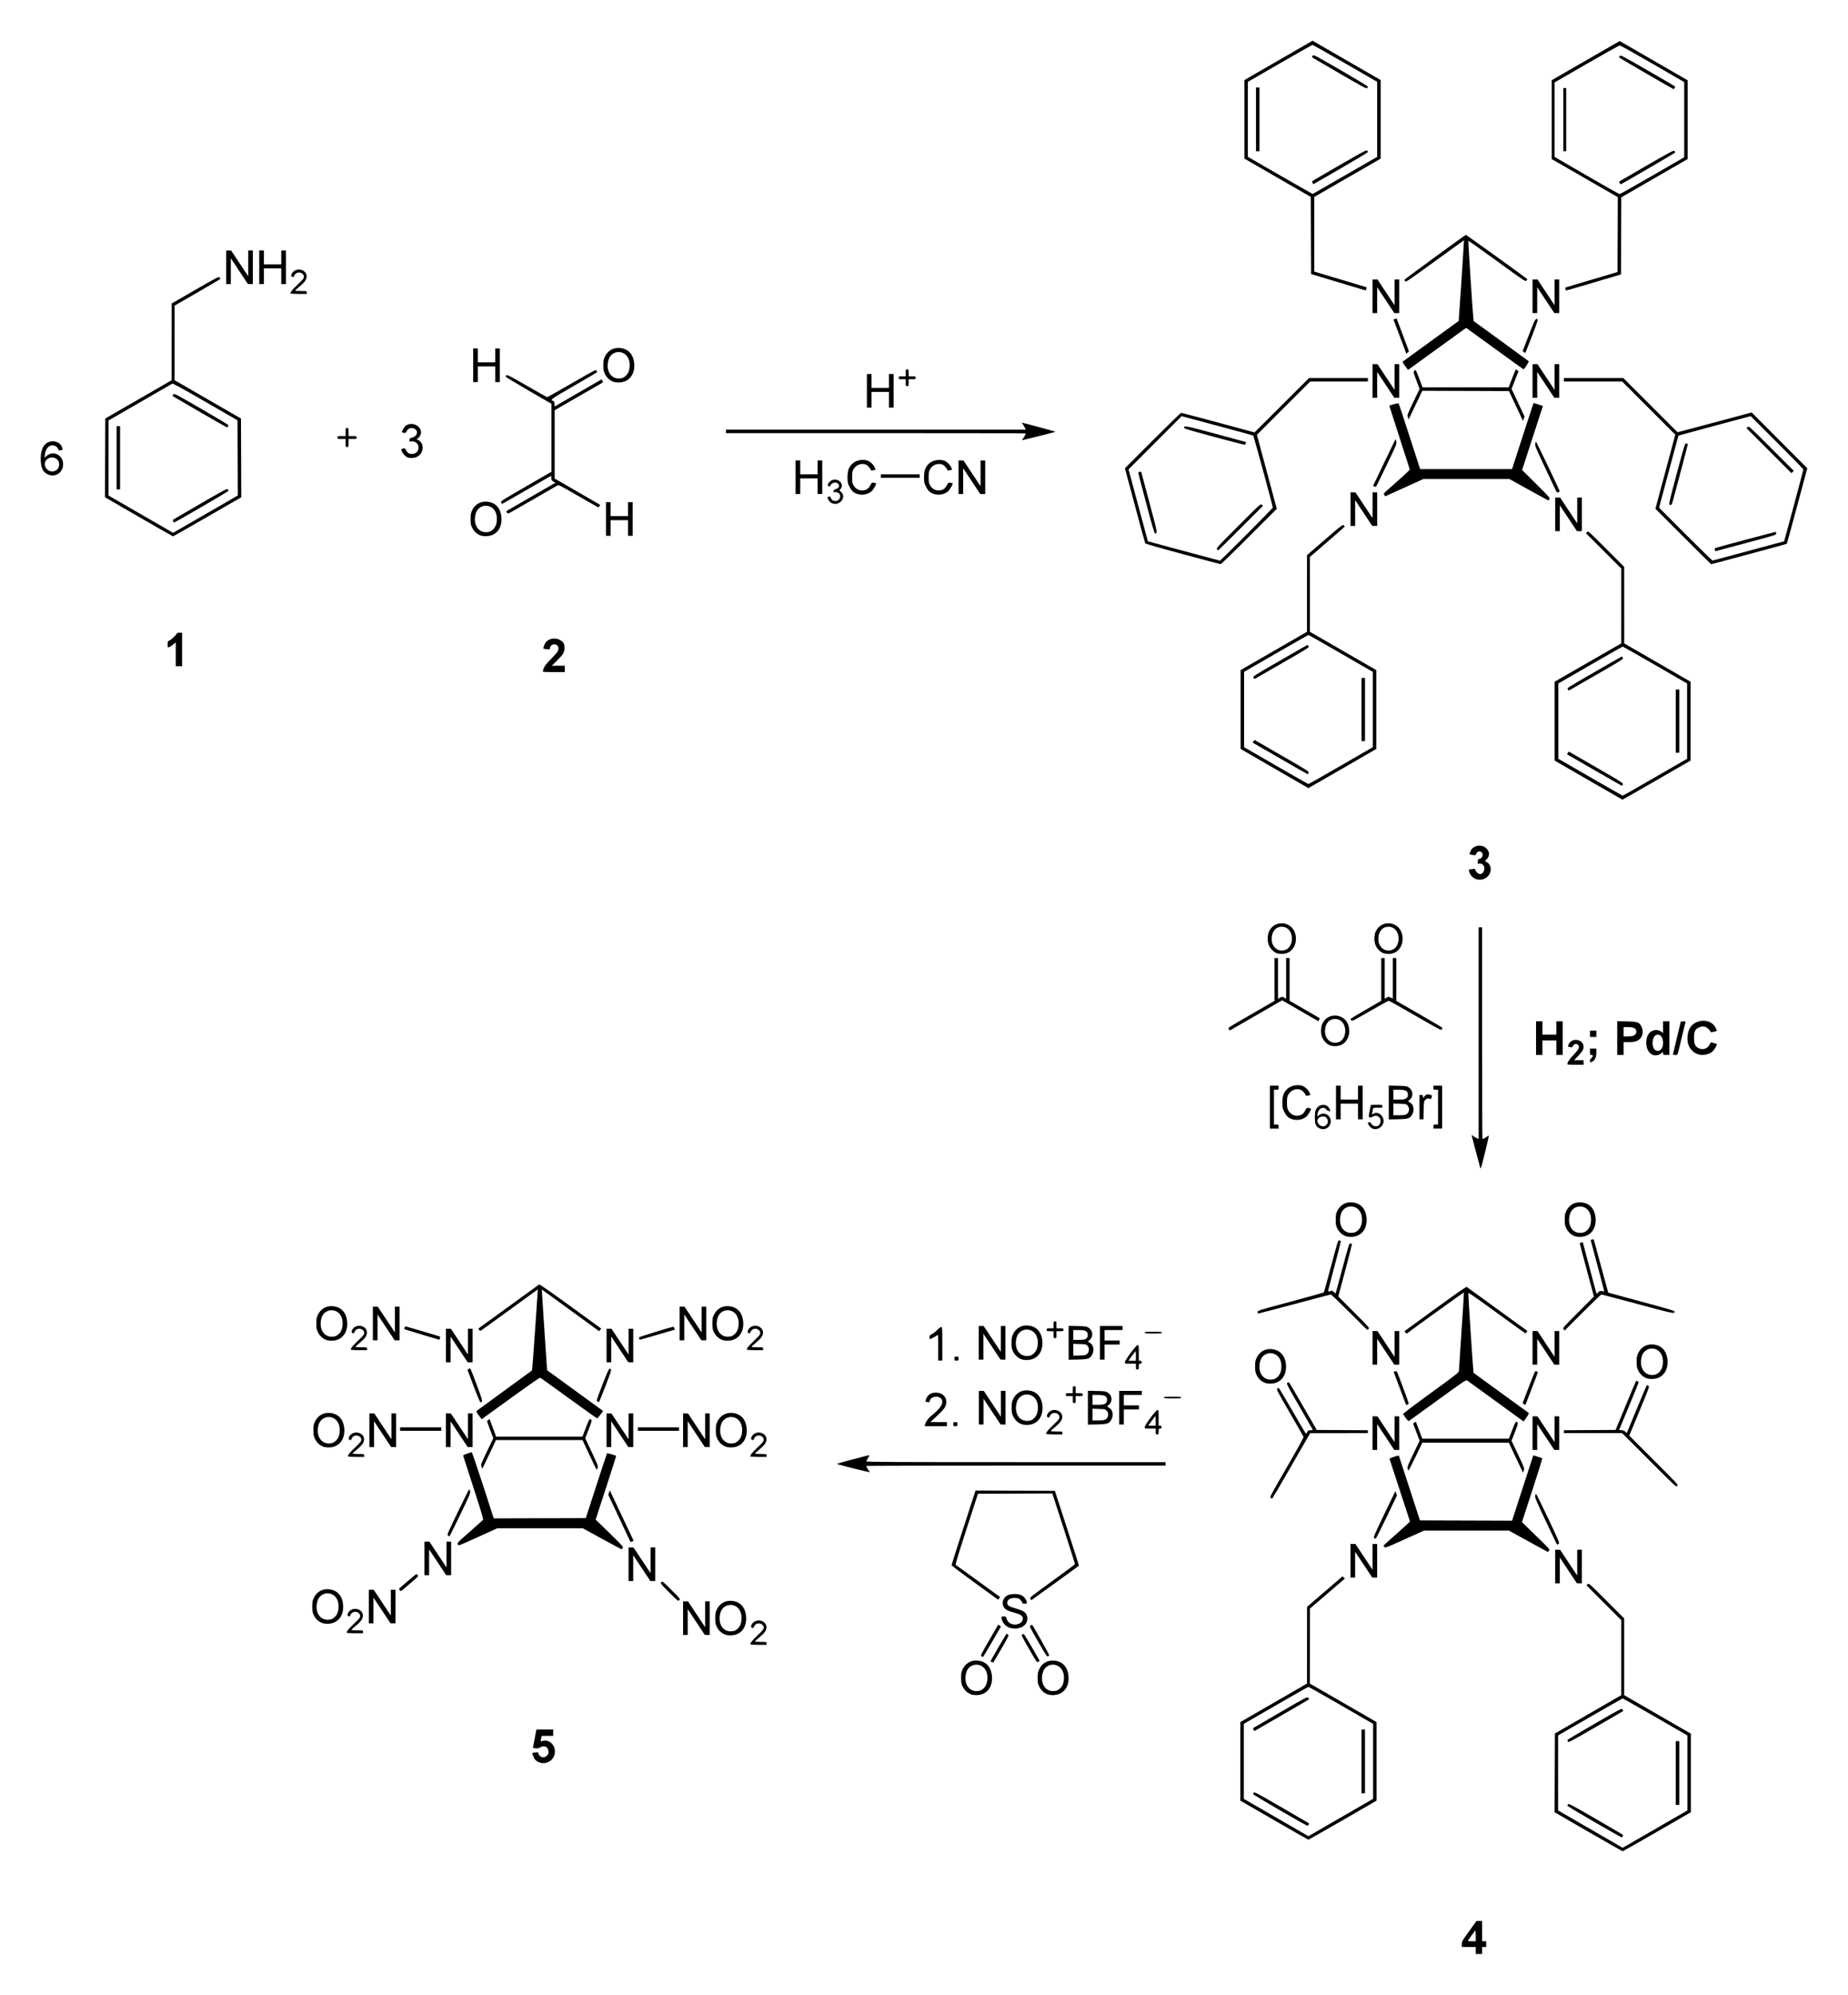 <?xml version="1.0" encoding="UTF-8" standalone="no"?>
<!-- Created with Inkscape (http://www.inkscape.org/) -->

<svg
   xmlns:dc="http://purl.org/dc/elements/1.1/"
   xmlns:cc="http://creativecommons.org/ns#"
   xmlns:rdf="http://www.w3.org/1999/02/22-rdf-syntax-ns#"
   xmlns:svg="http://www.w3.org/2000/svg"
   xmlns="http://www.w3.org/2000/svg"
   xmlns:sodipodi="http://sodipodi.sourceforge.net/DTD/sodipodi-0.dtd"
   xmlns:inkscape="http://www.inkscape.org/namespaces/inkscape"
   version="1.0"
   width="454.11"
   height="490"
   id="svg2"
   inkscape:version="0.48.4 r9939"
   sodipodi:docname="Synthesis_CL20.svg">
  <sodipodi:namedview
     pagecolor="#ffffff"
     bordercolor="#666666"
     borderopacity="1"
     objecttolerance="10"
     gridtolerance="10"
     guidetolerance="10"
     inkscape:pageopacity="0"
     inkscape:pageshadow="2"
     inkscape:window-width="1920"
     inkscape:window-height="1018"
     id="namedview6"
     showgrid="false"
     inkscape:zoom="7.7061224"
     inkscape:cx="268.19155"
     inkscape:cy="143.44041"
     inkscape:window-x="-8"
     inkscape:window-y="-8"
     inkscape:window-maximized="1"
     inkscape:current-layer="layer1" />
  <defs
     id="defs4" />
  <g
     transform="translate(-225.278,-285.362)"
     id="layer1">
    <g
       id="g2985">
      <g
         id="g2988">
        <path
           d="m 587.914,764.507 0,-0.855 -1.71,0 -1.71,0 0,-0.712 c 0,-0.686 0.066,-0.803 1.811,-3.206 l 1.811,-2.494 0.683,0 0.683,0 0,2.494 0,2.493 0.499,0 0.499,0 0,0.712 0,0.712 -0.499,0 -0.499,0 0,0.855 0,0.855 -0.784,0 -0.784,0 z m 0,-3.662 c 0,-0.772 -0.054,-1.322 -0.121,-1.247 -0.154,0.172 -1.639,2.214 -1.783,2.451 -0.082,0.136 0.131,0.178 0.898,0.178 l 1.006,0 z m 27.677,-25.505 -8.301,-4.795 0.037,-9.673 0.037,-9.673 8.157,-4.707 8.157,-4.707 0,-9.211 0,-9.211 -4.281,-4.283 -4.281,-4.283 0.298,-0.27 c 0.298,-0.269 0.307,-0.261 4.637,4.068 l 4.339,4.337 0,9.427 0,9.427 8.193,4.73 8.193,4.73 0,9.647 0,9.647 -8.321,4.801 c -4.576,2.64 -8.375,4.799 -8.442,4.797 -0.067,-0.002 -3.857,-2.161 -8.422,-4.798 z m 17.181,-1.111 7.149,-4.132 0,-9.208 0,-9.208 -7.872,-4.543 c -4.33,-2.499 -7.939,-4.543 -8.021,-4.543 -0.082,0 -3.689,2.042 -8.015,4.539 l -7.866,4.539 0,9.213 0,9.213 7.935,4.587 7.935,4.587 0.803,-0.456 c 0.442,-0.251 4.02,-2.315 7.952,-4.588 z m -15.755,-1.324 c -3.624,-2.094 -6.589,-3.874 -6.59,-3.957 -5.6e-4,-0.083 0.079,-0.253 0.177,-0.378 0.157,-0.2 0.963,0.227 6.779,3.593 3.63,2.101 6.634,3.853 6.674,3.894 0.126,0.126 -0.105,0.666 -0.282,0.66 -0.093,-0.003 -3.134,-1.718 -6.757,-3.811 z m 20.054,-11.999 0,-7.837 0.427,0 0.427,0 0,7.837 0,7.837 -0.427,0 -0.427,0 z m -26.514,-7.715 c -0.082,-0.154 -0.13,-0.339 -0.105,-0.412 0.025,-0.072 3.026,-1.855 6.67,-3.962 6.592,-3.811 6.627,-3.829 6.867,-3.529 0.133,0.165 0.197,0.344 0.142,0.396 -0.054,0.053 -3.098,1.826 -6.762,3.941 -6.192,3.573 -6.674,3.825 -6.813,3.565 z m -72.194,19.296 -8.3,-4.798 0,-9.646 0,-9.646 8.193,-4.73 8.193,-4.73 0.006,-9.426 0.006,-9.426 4.361,-3.751 4.361,-3.751 0.289,0.289 0.289,0.289 -0.31,0.256 c -0.171,0.141 -2.101,1.795 -4.289,3.676 l -3.979,3.42 -0.01,9.213 -0.01,9.213 8.193,4.73 8.193,4.73 0,9.646 0,9.646 -8.315,4.801 c -4.573,2.641 -8.372,4.8 -8.442,4.798 -0.07,-0.002 -3.862,-2.163 -8.427,-4.802 z m 16.813,-0.9 7.516,-4.34 0,-9.208 0,-9.208 -7.867,-4.542 c -4.327,-2.498 -7.936,-4.542 -8.021,-4.542 -0.084,0 -3.693,2.043 -8.02,4.54 l -7.867,4.54 0,9.212 0,9.212 7.943,4.587 7.943,4.587 0.428,-0.249 c 0.236,-0.137 3.811,-2.202 7.944,-4.589 z m -15.387,-1.53 c -3.623,-2.094 -6.589,-3.875 -6.59,-3.958 -10e-4,-0.083 0.078,-0.254 0.176,-0.379 0.157,-0.201 0.947,0.217 6.733,3.571 3.605,2.089 6.633,3.85 6.73,3.912 0.138,0.089 0.138,0.172 10e-4,0.392 -0.096,0.153 -0.239,0.276 -0.318,0.274 -0.079,-0.003 -3.108,-1.718 -6.732,-3.812 z m 20.053,-12 0,-7.837 0.427,0 0.427,0 0,7.837 0,7.837 -0.427,0 -0.427,0 z m -26.52,-7.798 c -0.157,-0.294 -0.154,-0.368 0.022,-0.474 0.115,-0.069 3.126,-1.818 6.692,-3.887 6.454,-3.744 6.484,-3.76 6.725,-3.46 0.133,0.166 0.197,0.344 0.142,0.397 -0.054,0.053 -3.091,1.823 -6.747,3.934 l -6.648,3.838 z m -175.776,7.925 c -0.334,-0.165 -0.726,-0.47 -0.871,-0.677 -0.266,-0.379 -0.66,-1.427 -0.567,-1.507 0.027,-0.024 0.352,-0.087 0.722,-0.141 0.638,-0.092 0.677,-0.079 0.764,0.269 0.051,0.202 0.254,0.494 0.451,0.649 0.53,0.417 1.118,0.363 1.632,-0.152 0.392,-0.392 0.427,-0.499 0.359,-1.099 -0.126,-1.115 -1.044,-1.512 -2.061,-0.891 -0.359,0.219 -0.605,0.262 -1.104,0.194 -0.353,-0.048 -0.642,-0.095 -0.642,-0.104 2.9e-4,-0.009 0.192,-1.01 0.427,-2.225 0.235,-1.215 0.427,-2.225 0.427,-2.244 2.8e-4,-0.02 0.93,-0.036 2.067,-0.036 l 2.066,0 0,0.784 0,0.784 -1.414,0 -1.414,0 -0.093,0.463 c -0.051,0.255 -0.122,0.567 -0.157,0.694 -0.056,0.201 0.006,0.212 0.479,0.085 1.555,-0.415 3.019,0.848 3.019,2.605 0,2.117 -2.198,3.486 -4.092,2.549 z m 106.445,-16.568 c -0.907,-0.297 -1.685,-0.992 -2.136,-1.91 -0.352,-0.718 -0.399,-0.972 -0.399,-2.167 0,-1.196 0.047,-1.449 0.401,-2.17 0.857,-1.746 2.636,-2.48 4.596,-1.895 1.51,0.45 2.44,1.77 2.583,3.666 0.199,2.628 -1.221,4.476 -3.548,4.617 -0.526,0.032 -1.145,-0.027 -1.496,-0.142 z m 2.77,-1.316 c 0.689,-0.549 1.044,-1.274 1.139,-2.329 0.147,-1.617 -0.455,-2.923 -1.584,-3.436 -1.473,-0.669 -3.121,0.084 -3.582,1.635 -0.759,2.556 0.511,4.746 2.673,4.609 0.647,-0.041 0.929,-0.141 1.354,-0.479 z m 16.038,1.316 c -0.907,-0.297 -1.685,-0.992 -2.136,-1.91 -0.352,-0.718 -0.399,-0.972 -0.399,-2.167 0,-1.196 0.047,-1.449 0.401,-2.17 0.857,-1.746 2.636,-2.48 4.596,-1.895 1.51,0.45 2.44,1.77 2.583,3.666 0.199,2.628 -1.221,4.476 -3.548,4.617 -0.526,0.032 -1.145,-0.027 -1.497,-0.142 z m 2.77,-1.316 c 0.689,-0.549 1.044,-1.274 1.139,-2.329 0.147,-1.617 -0.455,-2.923 -1.584,-3.436 -1.473,-0.669 -3.121,0.084 -3.582,1.635 -0.759,2.556 0.511,4.746 2.673,4.609 0.647,-0.041 0.929,-0.141 1.354,-0.479 z m -16.562,-6.637 c -0.157,-0.085 -0.303,-0.168 -0.324,-0.185 -0.071,-0.054 3.841,-6.767 3.944,-6.767 0.056,0 0.218,0.085 0.361,0.19 0.242,0.177 0.134,0.408 -1.622,3.455 -1.035,1.796 -1.925,3.309 -1.978,3.363 -0.053,0.054 -0.224,0.028 -0.381,-0.057 z m 9.149,-3.225 c -1.753,-3.039 -1.921,-3.388 -1.705,-3.551 0.132,-0.099 0.306,-0.159 0.387,-0.132 0.128,0.041 1.859,2.933 3.438,5.745 l 0.49,0.873 -0.333,0.218 c -0.333,0.218 -0.333,0.218 -2.278,-3.153 z m -11.69,1.765 c -0.246,-0.186 -0.13,-0.426 1.907,-3.949 1.193,-2.063 2.183,-3.769 2.201,-3.79 0.018,-0.022 0.173,0.075 0.344,0.214 l 0.312,0.253 -2.159,3.74 c -1.187,2.057 -2.2,3.738 -2.251,3.736 -0.051,-0.002 -0.211,-0.094 -0.355,-0.203 z m 13.913,-3.58 c -2.143,-3.723 -2.161,-3.762 -1.858,-3.974 0.168,-0.118 0.35,-0.167 0.404,-0.109 0.318,0.343 4.247,7.348 4.181,7.455 -0.044,0.071 -0.189,0.188 -0.322,0.259 -0.206,0.11 -0.564,-0.43 -2.406,-3.631 z m -70.717,0.644 c 0,-0.366 0.407,-0.864 1.797,-2.199 1.276,-1.225 1.483,-1.488 1.482,-1.878 -0.003,-0.948 -1.365,-1.403 -2.074,-0.694 -0.192,0.192 -0.35,0.449 -0.35,0.57 0,0.242 -0.248,0.284 -0.55,0.093 -0.227,-0.144 -0.108,-0.661 0.245,-1.063 1.196,-1.36 3.626,-0.495 3.397,1.21 -0.096,0.716 -0.568,1.329 -1.813,2.353 -0.547,0.45 -0.995,0.87 -0.995,0.933 0,0.063 0.641,0.114 1.425,0.114 1.425,0 1.425,0 1.425,0.356 l 0,0.356 -1.995,0 c -1.317,0 -1.995,-0.052 -1.995,-0.152 z m -6.085,-2.326 c -0.907,-0.297 -1.685,-0.992 -2.136,-1.91 -0.352,-0.718 -0.399,-0.972 -0.399,-2.167 0,-1.196 0.047,-1.449 0.401,-2.17 0.857,-1.746 2.636,-2.48 4.596,-1.895 1.51,0.451 2.44,1.77 2.583,3.666 0.199,2.628 -1.221,4.476 -3.548,4.617 -0.526,0.032 -1.145,-0.027 -1.496,-0.142 z m 2.77,-1.316 c 0.689,-0.549 1.044,-1.274 1.139,-2.329 0.147,-1.617 -0.455,-2.923 -1.584,-3.436 -1.473,-0.669 -3.121,0.084 -3.582,1.635 -0.759,2.556 0.511,4.746 2.673,4.609 0.647,-0.041 0.929,-0.141 1.354,-0.479 z m -13.213,-2.76 0,-4.132 0.606,0.004 0.606,0.004 2.101,3.167 2.101,3.167 3.9e-4,-3.17 3.9e-4,-3.17 0.57,0 0.57,0 0,4.132 0,4.132 -0.606,-0.004 -0.606,-0.004 -2.101,-3.167 -2.101,-3.167 -3.9e-4,3.17 -3.9e-4,3.17 -0.57,0 -0.57,0 z m -82.642,3.553 c 0,-0.366 0.407,-0.864 1.797,-2.199 1.275,-1.225 1.483,-1.488 1.482,-1.878 -0.003,-0.948 -1.365,-1.403 -2.074,-0.694 -0.192,0.192 -0.35,0.449 -0.35,0.57 0,0.242 -0.248,0.284 -0.55,0.093 -0.227,-0.144 -0.108,-0.661 0.245,-1.063 1.196,-1.36 3.626,-0.495 3.397,1.21 -0.096,0.716 -0.568,1.329 -1.813,2.353 -0.547,0.45 -0.995,0.87 -0.995,0.933 0,0.063 0.641,0.114 1.425,0.114 1.425,0 1.425,0 1.425,0.356 l 0,0.356 -1.995,0 c -1.317,0 -1.995,-0.052 -1.995,-0.152 z m 162.843,-1.211 c -0.791,-0.243 -1.604,-1.076 -1.824,-1.869 -0.234,-0.844 -0.209,-0.901 0.406,-0.901 0.503,0 0.568,0.042 0.651,0.421 0.051,0.231 0.227,0.592 0.391,0.801 1.039,1.321 3.671,0.827 3.671,-0.69 0,-0.66 -0.506,-1.011 -2.088,-1.444 -1.665,-0.457 -2.221,-0.755 -2.615,-1.402 -0.585,-0.959 -0.169,-2.283 0.893,-2.847 0.806,-0.427 2.613,-0.456 3.426,-0.054 0.644,0.318 1.201,1.003 1.327,1.629 0.09,0.448 0.086,0.451 -0.497,0.451 -0.425,0 -0.588,-0.059 -0.588,-0.211 0,-0.116 -0.183,-0.416 -0.406,-0.666 -0.353,-0.395 -0.518,-0.463 -1.26,-0.516 -1.24,-0.09 -2.039,0.391 -2.039,1.226 0,0.579 0.465,0.888 1.965,1.306 2.269,0.632 2.871,1.114 2.977,2.377 0.159,1.912 -2.044,3.11 -4.39,2.388 z m -168.786,-1.115 c -0.907,-0.297 -1.685,-0.992 -2.136,-1.91 -0.352,-0.718 -0.399,-0.972 -0.399,-2.167 0,-1.196 0.047,-1.449 0.401,-2.17 0.857,-1.746 2.636,-2.48 4.596,-1.895 1.51,0.45 2.44,1.77 2.583,3.666 0.199,2.628 -1.221,4.476 -3.548,4.617 -0.526,0.032 -1.145,-0.026 -1.496,-0.141 z m 2.77,-1.316 c 0.689,-0.549 1.044,-1.274 1.139,-2.329 0.147,-1.617 -0.455,-2.923 -1.584,-3.436 -1.473,-0.669 -3.121,0.084 -3.582,1.635 -0.759,2.556 0.511,4.746 2.673,4.609 0.647,-0.041 0.929,-0.141 1.354,-0.479 z m 8.587,-2.76 0,-4.132 0.606,0.004 0.606,0.004 2.101,3.167 2.101,3.167 4e-4,-3.17 3.8e-4,-3.17 0.57,0 0.57,0 0,4.132 0,4.132 -0.606,-0.004 -0.606,-0.004 -2.101,-3.167 -2.101,-3.167 -3.8e-4,3.17 -4e-4,3.17 -0.57,0 -0.57,0 z m 73.808,-3.491 c -2.203,-2.206 -2.203,-2.206 -1.918,-2.491 0.285,-0.285 0.285,-0.285 2.488,1.921 2.203,2.206 2.203,2.206 1.918,2.491 -0.285,0.285 -0.285,0.285 -2.488,-1.921 z m 88.757,1.607 c -0.221,-0.3 -0.121,-0.381 5.343,-4.35 3.063,-2.225 5.589,-4.101 5.613,-4.169 0.025,-0.068 -1.171,-3.863 -2.657,-8.432 -1.486,-4.57 -2.745,-8.453 -2.797,-8.63 l -0.096,-0.322 -9.14,0.037 -9.14,0.037 -2.819,8.686 c -2.093,6.449 -2.773,8.712 -2.641,8.789 0.098,0.057 2.591,1.859 5.541,4.006 l 5.363,3.903 -0.244,0.323 -0.244,0.323 -5.725,-4.156 c -3.149,-2.286 -5.725,-4.231 -5.725,-4.322 0,-0.091 1.327,-4.255 2.948,-9.252 l 2.948,-9.086 9.748,0.037 9.748,0.037 2.981,9.175 c 1.639,5.046 2.963,9.191 2.942,9.211 -0.128,0.118 -11.66,8.472 -11.688,8.467 -0.019,-0.003 -0.136,-0.143 -0.26,-0.311 z m -154.95,-2.115 c -0.25,-0.276 -0.249,-0.294 0.018,-0.554 0.618,-0.601 3.958,-3.426 4.051,-3.426 0.055,0 0.203,0.114 0.329,0.254 0.216,0.238 0.132,0.338 -1.367,1.623 -0.878,0.753 -1.861,1.599 -2.184,1.879 -0.584,0.506 -0.589,0.508 -0.846,0.224 z m 283.912,-5.832 0,-4.132 0.606,0.004 0.606,0.004 2.101,3.167 2.101,3.167 3.8e-4,-3.17 3.9e-4,-3.17 0.57,0 0.57,0 0,4.132 0,4.132 -0.606,-0.004 -0.606,-0.004 -2.101,-3.167 -2.101,-3.167 -4.2e-4,3.17 -3.5e-4,3.17 -0.57,0 -0.57,0 z m -227.693,-0.57 0,-4.132 0.606,0.004 0.606,0.004 2.101,3.167 2.101,3.167 4.2e-4,-3.17 3.8e-4,-3.17 0.57,0 0.57,0 0,4.132 0,4.132 -0.606,-0.004 -0.606,-0.004 -2.101,-3.167 -2.101,-3.167 -4.3e-4,3.17 -3.6e-4,3.17 -0.57,0 -0.57,0 z m 177.395,-0.855 0,-4.132 0.606,0.004 0.606,0.004 2.101,3.167 2.101,3.167 3.9e-4,-3.17 4.3e-4,-3.17 0.57,0 0.57,0 0,4.132 0,4.132 -0.606,-0.004 -0.606,-0.004 -2.101,-3.167 -2.101,-3.167 -4.2e-4,3.17 -3.5e-4,3.17 -0.57,0 -0.57,0 z m -227.55,-0.57 0,-4.132 0.606,0.004 0.606,0.004 2.101,3.167 2.101,3.167 3.9e-4,-3.17 3.9e-4,-3.17 0.57,0 0.57,0 0,4.132 0,4.132 -0.606,-0.004 -0.606,-0.004 -2.101,-3.167 -2.101,-3.167 -4e-4,3.17 -3.8e-4,3.17 -0.57,0 -0.57,0 z m 271.262,-4.204 -4.805,-2.636 -10.415,0 -10.415,0 -4.77,2.155 c -4.544,2.053 -4.78,2.143 -4.973,1.888 -0.111,-0.147 -0.204,-0.306 -0.207,-0.354 -0.002,-0.048 1.471,-1.384 3.274,-2.968 1.803,-1.585 3.253,-2.924 3.222,-2.977 -0.031,-0.052 -1.156,-3.478 -2.5,-7.614 -1.344,-4.135 -2.475,-7.6 -2.513,-7.699 -0.046,-0.12 0.316,-0.306 1.082,-0.557 0.931,-0.305 1.166,-0.34 1.227,-0.181 0.042,0.108 1.217,3.71 2.613,8.005 l 2.537,7.808 11.316,0.036 11.316,0.036 2.612,-8.03 2.612,-8.03 1.067,0.329 c 0.587,0.181 1.101,0.364 1.144,0.406 0.043,0.042 -1.064,3.585 -2.46,7.871 l -2.537,7.794 3.442,3.355 c 3.439,3.352 3.442,3.355 3.189,3.675 l -0.253,0.32 z m -227.69,-0.645 -4.66,-2.561 -10.5,0 -10.5,0 -4.289,1.943 c -5.806,2.63 -5.146,2.387 -5.406,1.99 -0.216,-0.329 -0.179,-0.368 2.895,-3.066 1.712,-1.503 3.186,-2.82 3.275,-2.927 0.125,-0.151 -0.41,-1.954 -2.354,-7.938 -1.384,-4.258 -2.525,-7.798 -2.536,-7.866 -0.019,-0.117 1.787,-0.803 2.114,-0.803 0.085,0 1.339,3.655 2.786,8.122 l 2.631,8.122 11.308,-0.036 11.308,-0.036 2.566,-7.908 c 1.411,-4.349 2.61,-7.956 2.664,-8.016 0.079,-0.086 2.082,0.493 2.235,0.646 0.022,0.022 -1.102,3.551 -2.499,7.842 l -2.54,7.801 3.415,3.33 c 3.114,3.037 3.401,3.357 3.255,3.629 -0.088,0.164 -0.238,0.297 -0.333,0.295 -0.095,-0.002 -2.27,-1.156 -4.833,-2.565 z m 234.651,1.316 c -0.038,-0.062 -1.265,-2.643 -2.725,-5.735 -2.256,-4.777 -2.642,-5.691 -2.569,-6.08 0.047,-0.252 0.137,-0.489 0.199,-0.528 0.062,-0.038 1.407,2.668 2.988,6.015 2.611,5.525 2.853,6.101 2.633,6.263 -0.28,0.206 -0.428,0.224 -0.526,0.065 z m -230.32,-6.293 -2.735,-5.802 0.192,-0.556 0.192,-0.556 0.289,0.64 c 0.41,0.91 5.161,10.964 5.396,11.42 0.185,0.359 0.175,0.386 -0.202,0.517 l -0.397,0.138 z m 185.457,4.803 c -0.205,-0.159 0.069,-0.8 2.498,-5.853 l 2.728,-5.675 0.185,0.556 0.185,0.556 -2.533,5.292 c -1.393,2.911 -2.601,5.294 -2.684,5.297 -0.083,0.002 -0.254,-0.076 -0.381,-0.174 z m -227.586,-0.586 c -0.252,-0.184 -0.12,-0.498 2.418,-5.771 1.476,-3.067 2.729,-5.576 2.783,-5.576 0.054,0 0.158,0.208 0.231,0.463 0.122,0.427 -0.068,0.88 -2.428,5.771 -1.409,2.919 -2.601,5.308 -2.65,5.308 -0.049,0 -0.208,-0.088 -0.355,-0.195 z m 202.173,-9.25 c -0.286,-0.166 -0.129,-0.464 3.943,-7.506 3.034,-5.247 4.207,-7.395 4.122,-7.552 -0.065,-0.121 -1.601,-2.783 -3.414,-5.916 -3.014,-5.208 -3.275,-5.713 -3.047,-5.879 0.137,-0.1 0.315,-0.161 0.395,-0.134 0.08,0.027 1.589,2.558 3.354,5.625 1.765,3.067 3.255,5.579 3.312,5.582 0.057,0.003 0.203,-0.188 0.324,-0.423 0.191,-0.369 0.301,-0.427 0.803,-0.427 0.409,0 0.56,-0.053 0.51,-0.178 -0.04,-0.098 -1.517,-2.676 -3.283,-5.728 -3.103,-5.363 -3.202,-5.557 -2.924,-5.751 0.201,-0.141 0.333,-0.157 0.438,-0.052 0.082,0.082 1.642,2.735 3.466,5.894 l 3.316,5.744 6.282,0.037 6.282,0.037 0,0.355 0,0.355 -7.089,0.005 -7.089,0.005 -4.63,8.045 c -2.547,4.425 -4.662,8.043 -4.702,8.04 -0.04,-0.003 -0.206,-0.083 -0.369,-0.178 z m 92.983,-9.294 -6.623,-6.624 -7.16,0 -7.161,0 0,-0.355 0,-0.355 6.354,-0.037 6.354,-0.037 2.475,-5.968 c 1.361,-3.283 2.505,-5.997 2.54,-6.033 0.119,-0.119 0.656,0.12 0.655,0.291 -8.4e-4,0.093 -1.081,2.765 -2.401,5.939 l -2.399,5.771 0.584,0.045 c 0.375,0.029 0.711,0.166 0.94,0.384 l 0.356,0.339 2.412,-5.841 c 1.327,-3.213 2.45,-5.864 2.495,-5.893 0.046,-0.028 0.223,0.023 0.394,0.115 0.306,0.164 0.273,0.257 -2.188,6.208 l -2.498,6.042 6.031,6.032 c 6.03,6.032 6.031,6.032 5.746,6.317 -0.285,0.285 -0.285,0.285 -6.908,-6.339 z m -195.596,2.017 c -2.214,-0.557 -4.025,-1.046 -4.024,-1.087 7.7e-4,-0.07 7.795,-2.158 8.011,-2.146 0.057,0.003 -0.087,0.307 -0.321,0.675 -0.233,0.368 -0.424,0.753 -0.424,0.855 0,0.152 6.632,0.186 36.761,0.186 l 36.761,0 0,0.427 0,0.427 -36.761,0 c -20.219,0 -36.761,0.035 -36.761,0.078 0,0.149 0.463,0.991 0.681,1.24 0.121,0.138 0.193,0.274 0.161,0.303 -0.032,0.029 -1.87,-0.403 -4.084,-0.96 z m 162.856,-2.621 -1.732,-3.669 -10.63,0 -10.63,0 -1.653,3.448 c -0.909,1.897 -1.703,3.417 -1.765,3.379 -0.062,-0.038 -0.151,-0.277 -0.199,-0.531 -0.073,-0.389 0.154,-0.961 1.436,-3.614 l 1.522,-3.153 -0.799,-2.116 -0.799,-2.116 0.317,-0.24 c 0.174,-0.132 0.333,-0.223 0.353,-0.204 0.02,0.02 0.383,0.961 0.807,2.092 l 0.772,2.056 10.642,0 10.642,0 0.806,-2.105 c 0.804,-2.102 0.995,-2.358 1.346,-1.801 0.106,0.168 -0.068,0.764 -0.679,2.327 l -0.822,2.101 1.586,3.354 c 1.53,3.236 1.581,3.373 1.437,3.907 -0.082,0.304 -0.167,0.553 -0.189,0.553 -0.022,0 -0.819,-1.651 -1.771,-3.669 z m -227.653,-0.677 -1.705,-3.633 -10.632,0 -10.632,0 -0.581,1.247 c -0.32,0.686 -1.076,2.272 -1.681,3.525 l -1.1,2.278 -0.187,-0.541 c -0.187,-0.539 -0.181,-0.556 1.354,-3.758 l 1.541,-3.216 -0.761,-2.011 c -0.419,-1.106 -0.761,-2.076 -0.762,-2.155 -5.4e-4,-0.141 0.563,-0.562 0.632,-0.472 0.019,0.025 0.381,0.991 0.805,2.146 l 0.771,2.1 10.615,-9.5e-4 10.615,-8.7e-4 0.836,-2.202 c 0.751,-1.979 0.862,-2.188 1.096,-2.063 0.143,0.077 0.296,0.198 0.34,0.269 0.044,0.071 -0.297,1.09 -0.757,2.264 l -0.837,2.135 1.596,3.397 c 1.472,3.132 1.585,3.433 1.453,3.862 -0.079,0.256 -0.181,0.465 -0.229,0.465 -0.047,0 -0.853,-1.635 -1.791,-3.633 z m -59.344,0.347 c 0,-0.366 0.407,-0.864 1.797,-2.199 1.275,-1.225 1.483,-1.488 1.482,-1.878 -0.003,-0.948 -1.365,-1.403 -2.074,-0.694 -0.192,0.192 -0.35,0.449 -0.35,0.57 0,0.242 -0.248,0.284 -0.55,0.093 -0.227,-0.144 -0.108,-0.661 0.245,-1.063 1.196,-1.36 3.626,-0.495 3.397,1.21 -0.096,0.716 -0.568,1.329 -1.813,2.353 -0.547,0.45 -0.995,0.87 -0.995,0.933 0,0.063 0.641,0.114 1.425,0.114 1.425,0 1.425,0 1.425,0.356 l 0,0.356 -1.995,0 c -1.317,0 -1.995,-0.052 -1.995,-0.152 z m 98.885,0 c 0,-0.366 0.407,-0.864 1.797,-2.199 1.276,-1.225 1.483,-1.488 1.482,-1.878 -0.003,-0.948 -1.365,-1.403 -2.074,-0.694 -0.192,0.192 -0.35,0.449 -0.35,0.57 0,0.242 -0.248,0.284 -0.55,0.093 -0.227,-0.144 -0.108,-0.661 0.245,-1.063 1.196,-1.36 3.626,-0.495 3.397,1.21 -0.096,0.716 -0.568,1.329 -1.813,2.353 -0.547,0.45 -0.995,0.87 -0.995,0.933 0,0.063 0.641,0.114 1.425,0.114 1.425,0 1.425,0 1.425,0.356 l 0,0.356 -1.995,0 c -1.317,0 -1.995,-0.052 -1.995,-0.152 z m 152.888,-5.69 0,-4.132 0.606,0.004 0.606,0.004 2.101,3.167 2.101,3.167 4.2e-4,-3.17 3.5e-4,-3.17 0.57,0 0.57,0 0,4.132 0,4.132 -0.606,-0.004 -0.606,-0.004 -2.101,-3.167 -2.101,-3.167 -3.9e-4,3.17 -3.9e-4,3.17 -0.57,0 -0.57,0 z m 39.326,0 0,-4.132 0.606,0.004 0.606,0.004 2.101,3.167 2.101,3.167 3.8e-4,-3.17 4e-4,-3.17 0.57,0 0.57,0 0,4.132 0,4.132 -0.606,-0.004 -0.606,-0.004 -2.101,-3.167 -2.101,-3.167 -4.2e-4,3.17 -3.6e-4,3.17 -0.57,0 -0.57,0 z m -297.042,3.364 c -0.907,-0.297 -1.685,-0.992 -2.136,-1.91 -0.352,-0.718 -0.399,-0.972 -0.399,-2.167 0,-1.196 0.047,-1.449 0.401,-2.17 0.857,-1.746 2.636,-2.48 4.596,-1.895 1.51,0.45 2.44,1.77 2.583,3.666 0.199,2.628 -1.221,4.476 -3.548,4.617 -0.526,0.032 -1.145,-0.026 -1.496,-0.142 z m 2.77,-1.316 c 0.689,-0.549 1.044,-1.274 1.139,-2.329 0.147,-1.617 -0.455,-2.923 -1.584,-3.436 -1.473,-0.669 -3.121,0.084 -3.582,1.635 -0.759,2.556 0.511,4.746 2.673,4.609 0.647,-0.041 0.929,-0.141 1.354,-0.479 z m 96.115,1.316 c -0.907,-0.297 -1.685,-0.992 -2.136,-1.91 -0.352,-0.718 -0.399,-0.972 -0.399,-2.167 0,-1.196 0.047,-1.449 0.401,-2.17 0.857,-1.746 2.636,-2.48 4.596,-1.895 1.51,0.45 2.44,1.77 2.583,3.666 0.199,2.628 -1.221,4.476 -3.548,4.617 -0.526,0.032 -1.145,-0.026 -1.497,-0.142 z m 2.77,-1.316 c 0.689,-0.549 1.044,-1.274 1.139,-2.329 0.147,-1.617 -0.455,-2.923 -1.584,-3.436 -1.473,-0.669 -3.121,0.084 -3.582,1.635 -0.759,2.556 0.511,4.746 2.673,4.609 0.647,-0.041 0.929,-0.141 1.354,-0.479 z m -90.441,-2.76 0,-4.132 0.606,0.004 0.606,0.004 2.101,3.167 2.101,3.167 3.9e-4,-3.17 3.9e-4,-3.17 0.57,0 0.57,0 0,4.132 0,4.132 -0.606,-0.004 -0.606,-0.004 -2.101,-3.167 -2.101,-3.167 -3.9e-4,3.17 -3.9e-4,3.17 -0.57,0 -0.57,0 z m 18.808,0 0,-4.132 0.606,0.004 0.606,0.004 2.101,3.167 2.101,3.167 3.9e-4,-3.17 3.9e-4,-3.17 0.57,0 0.57,0 0,4.132 0,4.132 -0.606,-0.004 -0.606,-0.004 -2.101,-3.167 -2.101,-3.167 -4e-4,3.17 -3.8e-4,3.17 -0.57,0 -0.57,0 z m 39.469,0 0,-4.132 0.606,0.004 0.606,0.004 2.101,3.167 2.101,3.167 3.9e-4,-3.17 3.9e-4,-3.17 0.57,0 0.57,0 0,4.132 0,4.132 -0.606,-0.004 -0.606,-0.004 -2.101,-3.167 -2.101,-3.167 -4e-4,3.17 -3.8e-4,3.17 -0.57,0 -0.57,0 z m 18.808,0 0,-4.132 0.606,0.004 0.606,0.004 2.101,3.167 2.101,3.167 3.9e-4,-3.17 3.9e-4,-3.17 0.57,0 0.57,0 0,4.132 0,4.132 -0.606,-0.004 -0.606,-0.004 -2.101,-3.167 -2.101,-3.167 -3.9e-4,3.17 -3.9e-4,3.17 -0.57,0 -0.57,0 z m 111.269,-15.638 0,-0.712 -1.354,0 c -1.348,0 -1.354,-0.001 -1.354,-0.356 0,-0.512 2.753,-4.204 3.134,-4.204 0.271,0 0.285,0.094 0.285,1.924 l 0,1.924 0.356,0 c 0.285,0 0.356,0.071 0.356,0.356 0,0.285 -0.071,0.356 -0.356,0.356 -0.332,0 -0.356,0.048 -0.356,0.712 0,0.665 -0.024,0.712 -0.356,0.712 -0.332,0 -0.356,-0.048 -0.356,-0.712 z m 0,-2.664 c 0,-0.694 -0.053,-1.18 -0.121,-1.104 -0.067,0.074 -0.484,0.632 -0.927,1.24 l -0.806,1.104 0.927,0 0.927,0 z m -180.802,18.018 0,-0.427 5.058,0 5.058,0 0,0.427 0,0.427 -5.058,0 -5.058,0 z m 58.419,0 0,-0.427 5.058,0 5.058,0 0,0.427 0,0.427 -5.058,0 -5.058,0 z m 94.355,-17.118 c -0.907,-0.297 -1.685,-0.992 -2.136,-1.91 -0.352,-0.718 -0.399,-0.972 -0.399,-2.167 0,-1.196 0.047,-1.449 0.401,-2.17 0.857,-1.746 2.636,-2.48 4.596,-1.895 1.51,0.451 2.44,1.77 2.583,3.666 0.199,2.628 -1.221,4.476 -3.548,4.617 -0.526,0.032 -1.145,-0.026 -1.496,-0.142 z m 2.77,-1.316 c 0.689,-0.549 1.044,-1.274 1.139,-2.329 0.147,-1.617 -0.455,-2.923 -1.584,-3.436 -1.473,-0.669 -3.121,0.084 -3.582,1.635 -0.759,2.556 0.511,4.746 2.673,4.609 0.647,-0.041 0.929,-0.141 1.354,-0.479 z m -26.543,17.288 c 0.121,-0.604 0.796,-1.539 1.535,-2.126 2.265,-1.798 3.055,-3.043 2.541,-4.002 -0.562,-1.05 -2.669,-0.835 -2.918,0.297 -0.091,0.416 -0.135,0.446 -0.538,0.365 -0.578,-0.116 -0.585,-0.128 -0.394,-0.707 0.389,-1.179 1.394,-1.76 2.796,-1.615 1.804,0.186 2.7,1.822 1.901,3.471 -0.273,0.565 -0.722,1.042 -2.839,3.016 l -0.784,0.731 2.03,0.003 2.03,0.003 0,0.499 0,0.499 -2.725,0 -2.725,0 z m 6.931,-0.065 c 0,-0.475 0.024,-0.499 0.499,-0.499 0.475,0 0.499,0.024 0.499,0.499 0,0.475 -0.024,0.499 -0.499,0.499 -0.475,0 -0.499,-0.024 -0.499,-0.499 z m 6.257,-19.984 0,-4.132 0.606,0.004 0.606,0.004 2.101,3.167 2.101,3.167 3.9e-4,-3.17 4.3e-4,-3.17 0.57,0 0.57,0 0,4.132 0,4.132 -0.606,-0.004 -0.606,-0.004 -2.101,-3.167 -2.101,-3.167 -4.2e-4,3.17 -3.6e-4,3.17 -0.57,0 -0.57,0 z m 22.085,-2.7e-4 0,-4.157 2.173,0.048 c 1.952,0.043 2.225,0.081 2.685,0.367 1.103,0.686 1.278,2.138 0.359,2.987 l -0.493,0.455 0.462,0.273 c 0.918,0.541 1.183,1.771 0.621,2.88 -0.536,1.058 -0.941,1.201 -3.562,1.257 l -2.244,0.048 z m 4.288,2.914 c 0.753,-0.389 0.934,-1.485 0.358,-2.155 -0.329,-0.382 -0.4,-0.399 -1.924,-0.451 l -1.582,-0.054 0,1.441 0,1.441 1.361,0 c 0.95,0 1.49,-0.067 1.787,-0.221 z m -0.166,-3.835 c 0.434,-0.224 0.58,-0.477 0.58,-1.003 0,-0.931 -0.525,-1.211 -2.273,-1.211 l -1.289,0 0,1.211 0,1.211 1.289,0 c 0.853,0 1.426,-0.07 1.693,-0.208 z m 3.572,0.921 0,-4.132 2.778,0 2.779,0 0,0.499 0,0.499 -2.209,0 -2.208,0 0,1.282 0,1.282 1.852,0 1.852,0 0,0.499 0,0.499 -1.852,0 -1.852,0 0,1.852 0,1.852 -0.57,0 -0.57,0 z m 75.171,18.521 c -0.312,-0.439 -0.616,-0.879 -0.676,-0.978 -0.076,-0.125 1.99,-1.705 6.804,-5.203 6.505,-4.727 6.913,-5.05 6.914,-5.458 5.7e-4,-0.239 0.289,-4.66 0.641,-9.826 0.352,-5.166 0.617,-9.415 0.589,-9.444 -0.038,-0.038 -13.089,9.365 -13.983,10.075 -0.08,0.064 -0.249,-0.029 -0.387,-0.214 l -0.245,-0.327 7.567,-5.502 c 4.792,-3.485 7.625,-5.458 7.725,-5.382 0.087,0.066 3.46,2.514 7.496,5.44 4.036,2.926 7.358,5.334 7.384,5.353 0.073,0.053 -0.318,0.631 -0.427,0.631 -0.054,0 -3.229,-2.276 -7.054,-5.058 -6.21,-4.516 -6.96,-5.022 -6.998,-4.726 -0.038,0.299 0.975,15.92 1.197,18.442 l 0.091,1.036 6.705,4.877 c 3.688,2.683 6.771,4.922 6.852,4.975 0.089,0.059 -0.124,0.491 -0.544,1.101 l -0.692,1.003 -0.656,-0.478 c -5.844,-4.258 -12.953,-9.416 -13.207,-9.582 -0.318,-0.208 -0.548,-0.056 -7.282,4.829 -3.824,2.774 -7.019,5.083 -7.099,5.129 -0.08,0.047 -0.401,-0.274 -0.712,-0.714 z m -227.818,-0.692 c -0.56,-0.779 -0.646,-0.976 -0.489,-1.122 0.105,-0.098 3.172,-2.341 6.816,-4.984 3.644,-2.643 6.677,-4.853 6.74,-4.912 0.063,-0.059 0.397,-4.3 0.743,-9.425 0.346,-5.125 0.647,-9.585 0.669,-9.912 l 0.04,-0.593 -0.712,0.512 c -0.392,0.282 -3.523,2.556 -6.957,5.055 -3.435,2.499 -6.32,4.572 -6.412,4.607 -0.15,0.058 -0.609,-0.477 -0.497,-0.578 0.098,-0.09 14.733,-10.707 14.9,-10.81 0.116,-0.071 2.843,1.825 7.712,5.362 l 7.533,5.472 -0.245,0.324 -0.245,0.324 -7.04,-5.127 c -3.872,-2.82 -7.053,-5.117 -7.068,-5.106 -0.016,0.011 0.272,4.476 0.639,9.921 l 0.667,9.9 5.682,4.13 c 3.125,2.271 6.218,4.521 6.874,4.998 l 1.192,0.868 -0.646,0.913 c -0.356,0.502 -0.725,0.907 -0.821,0.898 -0.096,-0.008 -3.236,-2.239 -6.979,-4.958 -3.743,-2.719 -6.893,-4.977 -7.001,-5.019 -0.113,-0.043 -3.205,2.11 -7.271,5.065 -3.891,2.827 -7.09,5.14 -7.11,5.14 -0.02,0 -0.341,-0.425 -0.715,-0.944 z m 227.553,-3.438 c -0.2,-0.528 -0.9,-2.383 -1.555,-4.121 l -1.191,-3.161 0.348,-0.087 c 0.192,-0.048 0.384,-0.052 0.427,-0.009 0.171,0.171 3.004,7.829 2.936,7.938 -0.04,0.064 -0.192,0.181 -0.337,0.259 -0.234,0.125 -0.307,0.031 -0.629,-0.819 z m 29.289,0.67 -0.331,-0.269 1.457,-3.771 c 0.802,-2.074 1.504,-3.846 1.56,-3.938 0.122,-0.197 0.709,-0.048 0.709,0.18 0,0.085 -0.649,1.828 -1.442,3.873 -0.793,2.045 -1.482,3.826 -1.532,3.956 -0.082,0.217 -0.118,0.215 -0.421,-0.032 z m -115.594,-17.055 0,-0.855 -0.855,0 c -0.817,0 -0.855,-0.016 -0.855,-0.356 0,-0.34 0.038,-0.356 0.855,-0.356 l 0.855,0 0,-0.855 c 0,-0.817 0.016,-0.855 0.356,-0.855 0.34,0 0.356,0.038 0.356,0.855 l 0,0.855 0.855,0 c 0.817,0 0.855,0.016 0.855,0.356 0,0.34 -0.038,0.356 -0.855,0.356 l -0.855,0 0,0.855 c 0,0.817 -0.016,0.855 -0.356,0.855 -0.34,0 -0.356,-0.038 -0.356,-0.855 z m -142.484,12.69 c -0.817,-2.17 -1.503,-3.987 -1.524,-4.036 -0.022,-0.05 0.126,-0.166 0.328,-0.258 0.434,-0.198 0.204,-0.674 2.065,4.281 1.101,2.932 1.292,3.559 1.141,3.74 -0.1,0.12 -0.258,0.218 -0.353,0.218 -0.094,0 -0.84,-1.776 -1.657,-3.946 z m 30.416,3.714 c -0.299,-0.203 -0.291,-0.231 1.211,-4.118 1.051,-2.719 1.578,-3.913 1.726,-3.912 0.635,0.005 0.596,0.178 -0.937,4.139 -0.832,2.15 -1.554,3.95 -1.606,4.002 -0.051,0.051 -0.229,10e-4 -0.395,-0.111 z M 506.542,612.724 c 0,-0.181 0.332,-0.214 2.137,-0.214 1.805,0 2.137,0.033 2.137,0.214 0,0.18 -0.332,0.214 -2.137,0.214 -1.805,0 -2.137,-0.033 -2.137,-0.214 z m 29.692,12.377 c -0.907,-0.297 -1.685,-0.992 -2.136,-1.91 -0.352,-0.718 -0.399,-0.973 -0.399,-2.167 0,-1.196 0.047,-1.449 0.401,-2.17 0.857,-1.746 2.636,-2.479 4.596,-1.895 1.51,0.45 2.44,1.77 2.583,3.666 0.199,2.628 -1.221,4.476 -3.548,4.617 -0.526,0.032 -1.145,-0.026 -1.496,-0.141 z m 2.77,-1.316 c 0.689,-0.549 1.044,-1.274 1.139,-2.329 0.147,-1.617 -0.455,-2.923 -1.584,-3.436 -1.473,-0.669 -3.121,0.084 -3.582,1.635 -0.759,2.556 0.511,4.746 2.673,4.609 0.647,-0.041 0.929,-0.141 1.354,-0.479 z m 90.986,0.176 c -0.907,-0.297 -1.685,-0.992 -2.136,-1.91 -0.352,-0.718 -0.399,-0.972 -0.399,-2.167 0,-1.196 0.047,-1.449 0.401,-2.17 0.857,-1.746 2.636,-2.48 4.596,-1.895 1.51,0.451 2.44,1.77 2.583,3.666 0.199,2.628 -1.221,4.476 -3.548,4.617 -0.526,0.032 -1.145,-0.027 -1.496,-0.142 z m 2.77,-1.316 c 0.689,-0.549 1.044,-1.274 1.139,-2.329 0.147,-1.617 -0.455,-2.923 -1.584,-3.436 -1.473,-0.669 -3.121,0.084 -3.582,1.635 -0.759,2.556 0.511,4.746 2.673,4.609 0.647,-0.041 0.929,-0.141 1.354,-0.479 z M 482.345,637.571 c 0,-0.366 0.407,-0.864 1.797,-2.199 1.275,-1.225 1.483,-1.488 1.482,-1.878 -0.003,-0.948 -1.365,-1.403 -2.074,-0.694 -0.192,0.192 -0.35,0.449 -0.35,0.57 0,0.242 -0.248,0.284 -0.55,0.093 -0.227,-0.144 -0.108,-0.661 0.245,-1.063 1.196,-1.36 3.626,-0.495 3.397,1.21 -0.096,0.716 -0.568,1.329 -1.813,2.353 -0.547,0.45 -0.995,0.87 -0.995,0.933 0,0.063 0.641,0.114 1.425,0.114 1.425,0 1.425,0 1.425,0.356 l 0,0.356 -1.995,0 c -1.317,0 -1.995,-0.052 -1.995,-0.152 z m 26.93,-0.561 0,-0.712 -1.354,0 c -1.348,0 -1.354,-10e-4 -1.354,-0.356 0,-0.512 2.753,-4.204 3.134,-4.204 0.271,0 0.285,0.094 0.285,1.924 l 0,1.924 0.356,0 c 0.285,0 0.356,0.071 0.356,0.356 0,0.285 -0.071,0.356 -0.356,0.356 -0.332,0 -0.356,0.048 -0.356,0.712 0,0.665 -0.024,0.712 -0.356,0.712 -0.332,0 -0.356,-0.048 -0.356,-0.712 z m 0,-2.665 c 0,-0.694 -0.053,-1.18 -0.121,-1.104 -0.067,0.074 -0.484,0.632 -0.927,1.24 l -0.806,1.104 0.927,0 0.927,0 z m 53.277,-17.882 0,-4.132 0.606,0.004 0.606,0.004 2.101,3.167 2.101,3.167 4.2e-4,-3.17 3.5e-4,-3.17 0.57,0 0.57,0 0,4.132 0,4.132 -0.606,-0.004 -0.606,-0.004 -2.101,-3.167 -2.101,-3.167 -3.9e-4,3.17 -3.9e-4,3.17 -0.57,0 -0.57,0 z m 39.326,0 0,-4.132 0.606,0.004 0.606,0.004 2.101,3.167 2.101,3.167 3.8e-4,-3.17 4e-4,-3.17 0.57,0 0.57,0 0,4.132 0,4.132 -0.606,-0.004 -0.606,-0.004 -2.101,-3.167 -2.101,-3.167 -4.2e-4,3.17 -3.6e-4,3.17 -0.57,0 -0.57,0 z m -267.019,-0.57 0,-4.132 0.606,0.004 0.606,0.004 2.101,3.167 2.101,3.167 3.9e-4,-3.17 3.9e-4,-3.17 0.57,0 0.57,0 0,4.132 0,4.132 -0.606,-0.004 -0.606,-0.004 -2.101,-3.167 -2.101,-3.167 -4e-4,3.17 -3.8e-4,3.17 -0.57,0 -0.57,0 z m 39.469,0 0,-4.132 0.606,0.004 0.606,0.004 2.101,3.167 2.101,3.167 3.9e-4,-3.17 3.9e-4,-3.17 0.57,0 0.57,0 0,4.132 0,4.132 -0.606,-0.004 -0.606,-0.004 -2.101,-3.167 -2.101,-3.167 -4e-4,3.17 -3.8e-4,3.17 -0.57,0 -0.57,0 z m 102.075,19.351 c -0.907,-0.297 -1.685,-0.992 -2.136,-1.91 -0.352,-0.718 -0.399,-0.972 -0.399,-2.167 0,-1.196 0.047,-1.449 0.401,-2.17 0.857,-1.746 2.636,-2.48 4.596,-1.895 1.51,0.45 2.44,1.77 2.583,3.666 0.199,2.628 -1.221,4.476 -3.548,4.617 -0.526,0.032 -1.145,-0.026 -1.496,-0.141 z m 2.77,-1.316 c 0.689,-0.549 1.044,-1.274 1.139,-2.329 0.147,-1.617 -0.455,-2.923 -1.584,-3.436 -1.473,-0.669 -3.121,0.084 -3.582,1.635 -0.759,2.556 0.511,4.746 2.673,4.609 0.647,-0.041 0.929,-0.141 1.354,-0.479 z m -23.343,-17.558 c 0,-3.063 -0.013,-3.217 -0.249,-3.008 -0.24,0.211 -1.655,0.965 -1.812,0.965 -0.042,0 -0.076,-0.208 -0.076,-0.463 0,-0.403 0.083,-0.507 0.639,-0.802 0.352,-0.187 0.931,-0.651 1.288,-1.033 0.357,-0.382 0.774,-0.694 0.928,-0.694 0.271,0 0.279,0.123 0.279,4.132 l 0,4.132 -0.499,0 -0.499,0 z m 3.99,2.729 c 0,-0.475 0.024,-0.499 0.499,-0.499 0.475,0 0.499,0.024 0.499,0.499 0,0.475 -0.024,0.499 -0.499,0.499 -0.475,0 -0.499,-0.024 -0.499,-0.499 z m 5.997,12.068 0,-4.132 0.606,0.004 0.606,0.004 2.101,3.167 2.101,3.167 4.4e-4,-3.17 3.8e-4,-3.17 0.57,0 0.57,0 0,4.132 0,4.132 -0.606,-0.004 -0.606,-0.004 -2.101,-3.167 -2.101,-3.167 -3.9e-4,3.17 -3.9e-4,3.17 -0.57,0 -0.57,0 z m 26.787,-2.7e-4 0,-4.157 2.173,0.049 c 1.952,0.044 2.225,0.081 2.684,0.367 1.103,0.686 1.278,2.139 0.359,2.987 l -0.493,0.455 0.462,0.273 c 0.918,0.542 1.183,1.771 0.621,2.88 -0.536,1.058 -0.941,1.201 -3.562,1.257 l -2.244,0.048 z m 4.288,2.914 c 0.753,-0.389 0.934,-1.485 0.358,-2.155 -0.329,-0.382 -0.4,-0.399 -1.924,-0.451 l -1.582,-0.054 0,1.441 0,1.441 1.361,0 c 0.95,0 1.49,-0.067 1.787,-0.22 z m -0.166,-3.835 c 0.434,-0.224 0.58,-0.477 0.58,-1.003 0,-0.931 -0.525,-1.211 -2.273,-1.211 l -1.289,0 0,1.211 0,1.211 1.289,0 c 0.853,0 1.426,-0.07 1.693,-0.208 z m 3.572,0.921 0,-4.132 2.778,0 2.779,0 0,0.499 0,0.499 -2.209,0 -2.209,0 0,1.282 0,1.282 1.852,0 1.852,0 0,0.499 0,0.499 -1.852,0 -1.852,0 0,1.852 0,1.852 -0.57,0 -0.57,0 z M 311.491,616.882 c 0,-0.366 0.407,-0.864 1.797,-2.199 1.275,-1.225 1.483,-1.488 1.482,-1.878 -0.003,-0.948 -1.365,-1.403 -2.074,-0.694 -0.192,0.192 -0.35,0.449 -0.35,0.57 0,0.242 -0.248,0.284 -0.55,0.093 -0.227,-0.144 -0.108,-0.661 0.245,-1.063 1.196,-1.36 3.626,-0.495 3.397,1.21 -0.096,0.716 -0.568,1.329 -1.813,2.353 -0.547,0.45 -0.995,0.87 -0.995,0.933 0,0.063 0.641,0.114 1.425,0.114 1.425,0 1.425,0 1.425,0.356 l 0,0.356 -1.995,0 c -1.317,0 -1.995,-0.052 -1.995,-0.152 z m 97.318,0 c 0,-0.366 0.407,-0.864 1.797,-2.199 1.275,-1.225 1.483,-1.488 1.482,-1.878 -0.003,-0.948 -1.365,-1.403 -2.074,-0.694 -0.192,0.192 -0.35,0.449 -0.35,0.57 0,0.242 -0.248,0.284 -0.55,0.093 -0.227,-0.144 -0.108,-0.661 0.245,-1.063 1.196,-1.36 3.626,-0.495 3.397,1.21 -0.096,0.716 -0.568,1.329 -1.813,2.353 -0.547,0.45 -0.995,0.87 -0.995,0.933 0,0.063 0.641,0.114 1.425,0.114 1.425,0 1.425,0 1.425,0.356 l 0,0.356 -1.995,0 c -1.317,0 -1.995,-0.052 -1.995,-0.152 z m -103.261,-2.326 c -0.907,-0.297 -1.685,-0.992 -2.136,-1.91 -0.352,-0.718 -0.399,-0.972 -0.399,-2.167 0,-1.196 0.047,-1.449 0.401,-2.17 0.857,-1.746 2.636,-2.479 4.596,-1.895 1.51,0.451 2.44,1.77 2.583,3.666 0.199,2.628 -1.221,4.476 -3.548,4.617 -0.526,0.032 -1.145,-0.026 -1.496,-0.142 z m 2.77,-1.316 c 0.689,-0.549 1.044,-1.274 1.139,-2.329 0.147,-1.617 -0.455,-2.923 -1.584,-3.436 -1.473,-0.669 -3.121,0.084 -3.582,1.635 -0.759,2.556 0.511,4.746 2.673,4.609 0.647,-0.041 0.929,-0.141 1.354,-0.479 z m 94.548,1.316 c -0.907,-0.297 -1.685,-0.992 -2.136,-1.91 -0.352,-0.718 -0.399,-0.972 -0.399,-2.167 0,-1.196 0.047,-1.449 0.401,-2.17 0.857,-1.746 2.636,-2.479 4.596,-1.895 1.51,0.451 2.44,1.77 2.583,3.666 0.199,2.628 -1.221,4.476 -3.548,4.617 -0.526,0.032 -1.145,-0.026 -1.496,-0.142 z m 2.77,-1.316 c 0.689,-0.549 1.044,-1.274 1.139,-2.329 0.147,-1.617 -0.455,-2.923 -1.584,-3.436 -1.473,-0.669 -3.121,0.084 -3.582,1.635 -0.759,2.556 0.511,4.746 2.673,4.609 0.647,-0.041 0.929,-0.141 1.354,-0.479 z m -88.731,-2.76 0,-4.132 0.606,0.004 0.606,0.004 2.101,3.167 2.101,3.167 3.9e-4,-3.17 3.9e-4,-3.17 0.57,0 0.57,0 0,4.132 0,4.132 -0.606,-0.004 -0.606,-0.004 -2.101,-3.167 -2.101,-3.167 -3.9e-4,3.17 -4e-4,3.17 -0.57,0 -0.57,0 z m 75.375,0 0,-4.132 0.606,0.004 0.606,0.004 2.101,3.167 2.101,3.167 3.8e-4,-3.17 4e-4,-3.17 0.57,0 0.57,0 0,4.132 0,4.132 -0.606,-0.004 -0.606,-0.004 -2.101,-3.167 -2.101,-3.167 -3.8e-4,3.17 -4e-4,3.17 -0.57,0 -0.57,0 z m -63.384,2.709 c -2.3,-0.695 -4.205,-1.287 -4.233,-1.316 -0.102,-0.102 0.115,-0.681 0.255,-0.681 0.153,0 8.409,2.438 8.498,2.509 0.09,0.073 -0.124,0.769 -0.234,0.76 -0.057,-0.005 -1.986,-0.577 -4.285,-1.272 z m 53.463,1.072 c -0.044,-0.115 -0.055,-0.286 -0.023,-0.38 0.045,-0.135 7.425,-2.417 8.335,-2.577 0.143,-0.025 0.267,0.097 0.33,0.328 l 0.101,0.368 -4.22,1.236 c -2.321,0.68 -4.27,1.236 -4.332,1.235 -0.061,-6.1e-4 -0.147,-0.095 -0.192,-0.21 z m 106.539,14.914 0,-0.855 -0.855,0 c -0.817,0 -0.855,-0.016 -0.855,-0.356 0,-0.34 0.038,-0.356 0.855,-0.356 l 0.855,0 0,-0.855 c 0,-0.817 0.016,-0.855 0.356,-0.855 0.34,0 0.356,0.038 0.356,0.855 l 0,0.855 0.855,0 c 0.817,0 0.855,0.016 0.855,0.356 0,0.34 -0.038,0.356 -0.855,0.356 l -0.855,0 0,0.855 c 0,0.817 -0.016,0.855 -0.356,0.855 -0.34,0 -0.356,-0.038 -0.356,-0.855 z m 22.37,-0.499 c 0,-0.18 0.332,-0.214 2.137,-0.214 1.805,0 2.137,0.033 2.137,0.214 0,0.181 -0.332,0.214 -2.137,0.214 -1.805,0 -2.137,-0.033 -2.137,-0.214 z m 98.231,-16.77 c -0.269,-0.298 -0.261,-0.307 3.592,-4.174 l 3.862,-3.876 -1.762,-6.549 c -0.969,-3.602 -1.748,-6.562 -1.732,-6.578 0.016,-0.016 0.193,-0.07 0.392,-0.121 l 0.363,-0.091 1.691,6.354 1.691,6.354 0.439,-0.413 c 0.39,-0.366 0.493,-0.398 0.918,-0.282 0.263,0.072 0.498,0.111 0.521,0.087 0.023,-0.024 -0.498,-2.064 -1.158,-4.532 -0.66,-2.469 -1.419,-5.306 -1.686,-6.305 l -0.486,-1.817 0.352,-0.088 c 0.194,-0.049 0.376,-0.064 0.405,-0.035 0.029,0.029 0.835,2.971 1.791,6.536 0.956,3.565 1.755,6.502 1.777,6.526 0.022,0.024 3.684,1.019 8.139,2.211 5.83,1.56 8.11,2.226 8.137,2.378 0.117,0.67 0.034,0.653 -9.003,-1.773 -4.838,-1.299 -8.87,-2.362 -8.961,-2.362 -0.091,0 -2.156,1.991 -4.59,4.424 l -4.425,4.424 z m -52.649,-4.203 c -2.389,-2.39 -4.429,-4.346 -4.532,-4.346 -0.103,0 -4.162,1.066 -9.019,2.369 -4.857,1.303 -8.854,2.345 -8.882,2.315 -0.028,-0.029 -0.074,-0.206 -0.101,-0.393 -0.049,-0.333 0.097,-0.378 8.045,-2.509 4.452,-1.193 8.146,-2.227 8.21,-2.297 0.064,-0.07 0.878,-2.995 1.809,-6.5 1.578,-5.943 1.712,-6.368 1.978,-6.289 0.157,0.046 0.329,0.125 0.383,0.175 0.054,0.05 -0.639,2.839 -1.541,6.197 -0.902,3.358 -1.606,6.139 -1.566,6.179 0.04,0.04 0.281,8.8e-4 0.534,-0.087 0.418,-0.145 0.498,-0.125 0.861,0.223 0.22,0.211 0.424,0.356 0.454,0.322 0.029,-0.034 0.784,-2.802 1.676,-6.151 1.512,-5.677 1.643,-6.091 1.934,-6.091 0.172,-4.1e-4 0.347,0.055 0.389,0.123 0.042,0.068 -0.695,2.998 -1.637,6.51 l -1.714,6.386 3.861,3.863 c 3.712,3.713 3.851,3.872 3.594,4.105 -0.147,0.133 -0.295,0.242 -0.328,0.242 -0.034,0 -2.016,-1.956 -4.405,-4.346 z m -0.813,-18.65 c -0.907,-0.297 -1.685,-0.992 -2.136,-1.91 -0.352,-0.718 -0.399,-0.973 -0.399,-2.167 0,-1.196 0.047,-1.449 0.401,-2.17 0.857,-1.746 2.636,-2.479 4.596,-1.895 1.51,0.45 2.44,1.77 2.583,3.666 0.199,2.628 -1.221,4.476 -3.548,4.617 -0.526,0.032 -1.145,-0.027 -1.496,-0.142 z m 2.77,-1.316 c 0.689,-0.549 1.044,-1.274 1.139,-2.329 0.147,-1.617 -0.455,-2.923 -1.584,-3.436 -1.473,-0.669 -3.121,0.084 -3.582,1.635 -0.759,2.556 0.511,4.746 2.673,4.609 0.647,-0.041 0.929,-0.141 1.354,-0.479 z m 53.512,1.316 c -0.907,-0.297 -1.685,-0.992 -2.136,-1.91 -0.352,-0.718 -0.399,-0.973 -0.399,-2.167 0,-1.196 0.047,-1.449 0.401,-2.17 0.857,-1.746 2.636,-2.479 4.596,-1.895 1.51,0.45 2.44,1.77 2.583,3.666 0.199,2.628 -1.221,4.476 -3.548,4.617 -0.526,0.032 -1.145,-0.027 -1.496,-0.142 z m 2.77,-1.316 c 0.689,-0.549 1.044,-1.274 1.139,-2.329 0.147,-1.617 -0.455,-2.923 -1.584,-3.436 -1.473,-0.669 -3.121,0.084 -3.582,1.635 -0.759,2.556 0.511,4.746 2.673,4.609 0.647,-0.041 0.929,-0.141 1.354,-0.479 z m -26.154,-15.798 c -1.33,-4.943 -2.02,-7.566 -2.02,-7.675 0,-0.074 0.112,-0.036 0.249,0.085 0.137,0.121 0.522,0.356 0.855,0.524 l 0.606,0.304 0,-26.007 0,-26.007 0.427,0 0.427,0 0,26.004 c 0,14.302 0.035,26.004 0.078,26.004 0.149,0 0.991,-0.463 1.241,-0.681 0.138,-0.121 0.284,-0.185 0.326,-0.143 0.077,0.077 -1.692,7.358 -1.915,7.878 -0.105,0.246 -0.143,0.207 -0.275,-0.285 z m -39.489,-9.44 c -0.834,-0.421 -1.074,-1.021 -1.07,-2.671 0.004,-1.531 0.146,-1.979 0.829,-2.617 0.476,-0.444 1.454,-0.561 2.062,-0.246 0.413,0.214 0.881,0.86 0.881,1.218 0,0.31 -0.602,0.133 -0.948,-0.278 -0.832,-0.989 -2.181,-0.072 -2.186,1.485 -7.5e-4,0.257 0.02,0.254 0.341,-0.047 0.46,-0.432 1.334,-0.539 1.921,-0.236 0.569,0.294 1.013,1.002 1.014,1.616 0.002,1.566 -1.456,2.477 -2.844,1.776 z m 1.783,-0.813 c 0.737,-0.737 0.228,-2.072 -0.791,-2.072 -1.308,0 -1.878,1.135 -1.008,2.006 0.544,0.544 1.293,0.572 1.799,0.067 z m 11.079,0.791 c -0.425,-0.267 -0.897,-0.946 -0.897,-1.29 0,-0.082 0.16,-0.15 0.356,-0.15 0.196,0 0.356,0.067 0.356,0.149 0,0.315 0.706,0.848 1.122,0.848 0.617,0 0.858,-0.128 1.092,-0.58 0.678,-1.311 -0.517,-2.496 -1.786,-1.771 -0.412,0.235 -0.571,0.254 -0.821,0.095 -0.143,-0.091 -0.121,-0.403 0.107,-1.51 0.158,-0.767 0.287,-1.42 0.287,-1.451 0,-0.031 0.641,-0.056 1.425,-0.056 1.425,0 1.425,0 1.425,0.356 0,0.35 -0.02,0.356 -1.129,0.356 -1.118,0 -1.129,0.004 -1.203,0.392 -0.041,0.215 -0.117,0.609 -0.169,0.874 -0.094,0.481 -0.094,0.482 0.238,0.249 1.37,-0.96 3.165,1.018 2.348,2.588 -0.555,1.067 -1.822,1.481 -2.749,0.898 z m -24.978,-5.144 0,-5.272 1.069,0 1.069,0 0,0.499 c 0,0.487 -0.014,0.499 -0.57,0.499 l -0.57,0 0,4.275 0,4.275 0.57,0 c 0.556,0 0.57,0.012 0.57,0.499 l 0,0.499 -1.069,0 -1.069,0 z m 40.181,4.773 c 0,-0.487 0.014,-0.499 0.57,-0.499 l 0.57,0 0,-4.275 0,-4.275 -0.57,0 c -0.556,0 -0.57,-0.012 -0.57,-0.499 l 0,-0.499 1.069,0 1.069,0 0,5.272 0,5.272 -1.069,0 -1.069,0 z m -34.812,-1.845 c -0.898,-0.32 -1.366,-0.792 -1.92,-1.931 -0.33,-0.679 -0.381,-0.964 -0.383,-2.137 -0.003,-1.496 0.29,-2.395 1.038,-3.183 0.85,-0.896 2.429,-1.302 3.713,-0.955 0.744,0.201 1.64,1.007 1.94,1.745 l 0.215,0.528 -0.534,0.147 c -0.293,0.081 -0.55,0.1 -0.57,0.042 -0.145,-0.421 -0.679,-1.081 -1.067,-1.317 -1.031,-0.628 -2.609,-0.143 -3.243,0.998 -0.31,0.558 -0.356,0.817 -0.356,1.995 0,1.178 0.046,1.437 0.356,1.995 0.476,0.856 1.356,1.326 2.326,1.24 0.857,-0.076 1.349,-0.428 1.806,-1.293 0.343,-0.649 0.375,-0.67 0.855,-0.583 0.274,0.05 0.519,0.111 0.544,0.136 0.151,0.148 -0.671,1.584 -1.133,1.979 -0.911,0.78 -2.383,1.024 -3.588,0.594 z m 10.874,-4.068 0,-4.132 0.57,0 0.57,0 0,1.71 0,1.71 2.137,0 2.137,0 0,-1.71 0,-1.71 0.57,0 0.57,0 0,4.132 0,4.132 -0.57,0 -0.57,0 0,-1.924 0,-1.924 -2.137,0 -2.137,0 0,1.924 0,1.924 -0.57,0 -0.57,0 z m 12.966,-2.6e-4 0,-4.157 2.173,0.048 c 1.952,0.043 2.225,0.081 2.684,0.367 1.103,0.686 1.278,2.138 0.359,2.987 l -0.493,0.455 0.462,0.273 c 0.918,0.541 1.183,1.771 0.621,2.88 -0.536,1.058 -0.941,1.201 -3.562,1.257 l -2.244,0.048 z m 4.288,2.914 c 0.753,-0.389 0.934,-1.485 0.358,-2.155 -0.329,-0.382 -0.4,-0.399 -1.924,-0.451 l -1.582,-0.054 0,1.441 0,1.441 1.361,0 c 0.95,0 1.49,-0.067 1.787,-0.221 z m -0.166,-3.835 c 0.434,-0.224 0.58,-0.477 0.58,-1.003 0,-0.931 -0.525,-1.211 -2.273,-1.211 l -1.289,0 0,1.211 0,1.211 1.289,0 c 0.853,0 1.426,-0.071 1.693,-0.208 z m 3.43,2.061 0,-2.992 0.427,0 c 0.366,0 0.427,0.054 0.427,0.371 l 0,0.371 0.431,-0.461 c 0.385,-0.413 0.492,-0.453 1.015,-0.383 0.769,0.103 0.883,0.238 0.655,0.78 -0.142,0.338 -0.237,0.412 -0.395,0.312 -0.367,-0.232 -0.791,-0.147 -1.146,0.231 -0.33,0.351 -0.348,0.468 -0.394,2.565 l -0.048,2.197 -0.486,0 -0.486,0 z m 36.334,-10.549 c 0,-0.459 0.55,-1.284 1.555,-2.334 0.626,-0.653 1.179,-1.352 1.229,-1.552 0.134,-0.535 -0.046,-0.941 -0.465,-1.046 -0.437,-0.11 -0.769,0.065 -0.966,0.507 -0.119,0.268 -0.222,0.308 -0.623,0.244 -0.647,-0.103 -0.676,-0.157 -0.402,-0.733 0.825,-1.729 3.661,-1.23 3.661,0.644 0,0.662 -0.356,1.25 -1.4,2.315 l -0.943,0.962 1.172,0 1.172,0 0,0.57 0,0.57 -1.995,0 c -1.276,0 -1.995,-0.053 -1.995,-0.147 z m 5.577,-0.728 c -0.099,-0.269 -0.046,-0.403 0.285,-0.711 0.512,-0.478 0.534,-0.836 0.051,-0.836 -0.337,0 -0.356,-0.043 -0.356,-0.784 l 0,-0.784 0.784,0 0.784,0 -2e-4,0.962 c -2.6e-4,1.15 -0.296,1.833 -0.961,2.217 l -0.463,0.267 z m 15.228,-1.646 c -1.218,-0.632 -1.744,-2.488 -1.212,-4.279 0.473,-1.592 2.2,-2.24 3.501,-1.313 l 0.415,0.296 0,-1.435 0,-1.435 0.784,0 0.784,0 0,4.132 0,4.132 -0.784,0 c -0.745,0 -0.784,-0.018 -0.784,-0.364 l 0,-0.363 -0.5,0.381 c -0.648,0.495 -1.536,0.594 -2.205,0.247 z m 2.14,-1.189 c 0.408,-0.408 0.564,-0.893 0.564,-1.749 -4.2e-4,-1.373 -0.736,-2.194 -1.674,-1.869 -0.787,0.273 -1.165,1.978 -0.69,3.115 0.339,0.81 1.241,1.062 1.8,0.503 z m -30.64,-2.844 0,-4.132 0.784,0 0.784,0 0,1.639 0,1.639 1.71,0 1.71,0 0,-1.639 0,-1.639 0.784,0 0.784,0 0,4.132 0,4.132 -0.784,0 -0.784,0 0,-1.781 0,-1.781 -1.71,0 -1.71,0 0,1.781 0,1.781 -0.784,0 -0.784,0 z m 19.948,-0.012 0,-4.144 2.315,0.048 c 2.7,0.056 3.094,0.192 3.633,1.257 0.573,1.131 0.36,2.434 -0.519,3.174 -0.6,0.505 -1.272,0.674 -2.687,0.675 l -1.176,8.1e-4 0,1.567 0,1.567 -0.784,0 -0.784,0 z m 3.933,-0.563 c 0.474,-0.18 0.758,-0.531 0.764,-0.944 0.013,-0.863 -0.549,-1.187 -2.054,-1.187 l -1.076,0 0,1.14 0,1.14 0.988,0 c 0.543,0 1.163,-0.067 1.378,-0.148 z m 9.752,4.601 c 0.003,-0.059 0.442,-1.902 0.974,-4.097 l 0.967,-3.99 0.606,-0.044 c 0.529,-0.039 0.596,-0.011 0.529,0.214 -0.042,0.142 -0.436,1.765 -0.875,3.607 -1.177,4.938 -0.983,4.417 -1.643,4.417 -0.31,0 -0.562,-0.048 -0.558,-0.107 z m 6.262,-0.026 c -1.196,-0.364 -2.163,-1.348 -2.515,-2.559 -0.299,-1.03 -0.199,-2.547 0.235,-3.548 1.161,-2.678 5.345,-2.931 6.537,-0.395 0.167,0.356 0.304,0.674 0.304,0.708 0,0.068 -1.454,0.397 -1.489,0.337 -0.773,-1.336 -1.849,-1.733 -3.041,-1.121 -0.85,0.436 -1.099,1.004 -1.099,2.507 0,1.489 0.249,2.076 1.066,2.513 1.02,0.545 2.162,0.22 2.708,-0.773 0.182,-0.33 0.342,-0.616 0.355,-0.636 0.035,-0.049 1.498,0.391 1.498,0.451 0,0.262 -0.537,1.201 -0.945,1.653 -0.754,0.835 -2.408,1.229 -3.615,0.862 z m -90.447,-2.183 c -0.798,-0.256 -1.688,-1.162 -2.032,-2.07 -0.38,-1.005 -0.324,-2.524 0.126,-3.406 1.43,-2.803 5.494,-2.414 6.374,0.611 0.605,2.083 -0.3,4.203 -2.059,4.824 -0.701,0.248 -1.71,0.265 -2.409,0.041 z m 2.153,-0.87 c 0.92,-0.384 1.519,-1.459 1.519,-2.727 0,-1.714 -1.029,-2.921 -2.492,-2.921 -1.515,0 -2.491,1.187 -2.493,3.032 -0.002,2.034 1.729,3.341 3.466,2.615 z m 61.65,-2.014 0,-0.784 0.784,0 0.784,0 0,0.784 0,0.784 -0.784,0 -0.784,0 z m -88.739,-1.131 c -0.186,-0.408 -0.805,-0.008 6.845,-4.421 l 4.381,-2.527 0,-5.258 0,-5.258 0.427,0 0.427,0 0,4.99 0,4.99 0.524,-0.269 c 0.515,-0.264 0.532,-0.264 0.997,0.011 l 0.474,0.279 0,-5.001 0,-5.001 0.427,0 0.427,0 0,5.246 0,5.246 3.669,2.113 c 2.018,1.162 3.69,2.13 3.716,2.151 0.026,0.021 -0.038,0.199 -0.142,0.395 l -0.189,0.356 -1.639,-0.953 c -0.901,-0.524 -2.902,-1.68 -4.446,-2.568 l -2.807,-1.615 -6.372,3.685 c -3.505,2.027 -6.414,3.702 -6.465,3.724 -0.051,0.022 -0.166,-0.12 -0.255,-0.315 z m 45.845,-3.312 c -3.484,-2.013 -6.433,-3.662 -6.553,-3.664 -0.12,-0.002 -2.199,1.14 -4.619,2.538 -4.097,2.366 -4.415,2.524 -4.591,2.283 -0.104,-0.143 -0.189,-0.302 -0.189,-0.355 0,-0.053 1.699,-1.079 3.776,-2.28 l 3.776,-2.183 0,-5.245 0,-5.245 0.427,0 0.427,0 0,5.001 0,5.001 0.474,-0.279 c 0.466,-0.275 0.482,-0.275 0.997,-0.011 l 0.524,0.269 0,-4.99 0,-4.99 0.427,0 0.427,0 0,5.257 0,5.257 5.45,3.142 c 2.998,1.728 5.559,3.225 5.692,3.327 0.204,0.156 0.214,0.236 0.066,0.506 -0.173,0.316 -0.277,0.263 -6.512,-3.339 z M 539.072,519.537 c -0.798,-0.256 -1.688,-1.162 -2.032,-2.07 -0.38,-1.005 -0.324,-2.524 0.126,-3.406 1.43,-2.803 5.494,-2.414 6.374,0.611 0.605,2.083 -0.3,4.203 -2.059,4.824 -0.701,0.248 -1.71,0.265 -2.409,0.041 z m 2.154,-0.87 c 0.92,-0.384 1.519,-1.459 1.519,-2.727 0,-1.714 -1.029,-2.921 -2.492,-2.921 -1.515,0 -2.491,1.187 -2.493,3.032 -0.002,2.034 1.729,3.341 3.466,2.615 z m 24.064,0.87 c -0.798,-0.256 -1.688,-1.162 -2.032,-2.07 -0.38,-1.005 -0.324,-2.524 0.126,-3.406 1.43,-2.803 5.494,-2.414 6.374,0.611 0.605,2.083 -0.3,4.203 -2.059,4.824 -0.702,0.248 -1.71,0.265 -2.409,0.041 z m 2.153,-0.87 c 0.92,-0.384 1.519,-1.459 1.519,-2.727 0,-1.714 -1.029,-2.921 -2.492,-2.921 -1.515,0 -2.491,1.187 -2.493,3.032 -0.002,2.034 1.729,3.341 3.466,2.615 z m 20.21,-17.495 c -0.668,-0.33 -1.223,-1.055 -1.376,-1.796 -0.087,-0.423 -0.065,-0.463 0.254,-0.463 0.192,0 0.55,-0.04 0.795,-0.089 0.345,-0.069 0.445,-0.04 0.445,0.132 0,0.121 0.166,0.418 0.369,0.659 0.548,0.651 1.326,0.586 1.702,-0.142 0.519,-1.003 -0.04,-2.07 -1.023,-1.955 -0.489,0.057 -0.501,0.048 -0.419,-0.359 0.046,-0.23 0.084,-0.506 0.084,-0.614 0,-0.108 0.128,-0.196 0.285,-0.196 0.717,0 1.133,-1.129 0.594,-1.616 -0.489,-0.442 -1.16,-0.211 -1.377,0.474 -0.077,0.244 -0.176,0.269 -0.757,0.194 -0.368,-0.047 -0.725,-0.138 -0.795,-0.201 -0.072,-0.065 0.021,-0.412 0.214,-0.801 0.256,-0.517 0.498,-0.767 0.981,-1.016 2.225,-1.145 4.66,1.316 2.999,3.03 l -0.453,0.467 0.515,0.304 c 0.645,0.38 0.984,1.135 0.889,1.978 -0.204,1.809 -2.234,2.849 -3.927,2.011 z m 27.945,-24.181 -8.294,-4.794 -2.5e-4,-9.689 -2.8e-4,-9.689 8.184,-4.702 8.184,-4.702 0.003,-9.19 0.003,-9.19 -4.352,-4.354 -4.352,-4.354 0.298,-0.27 c 0.298,-0.269 0.307,-0.261 4.709,4.139 l 4.41,4.409 0.003,9.405 0.003,9.405 8.154,4.704 8.154,4.704 0,9.685 0,9.685 -8.333,4.811 c -4.583,2.646 -8.366,4.804 -8.407,4.796 -0.041,-0.008 -3.806,-2.172 -8.368,-4.809 z m 16.415,-0.708 7.837,-4.528 0,-9.246 0,-9.246 -7.837,-4.528 c -4.31,-2.49 -7.901,-4.529 -7.979,-4.53 -0.078,-0.001 -3.669,2.035 -7.979,4.525 l -7.837,4.527 0,9.252 0,9.252 7.837,4.527 c 4.31,2.49 7.901,4.526 7.979,4.525 0.078,-10e-4 3.669,-2.04 7.979,-4.53 z m -14.819,-1.674 c -3.605,-2.082 -6.631,-3.829 -6.724,-3.883 -0.124,-0.072 -0.105,-0.183 0.073,-0.42 l 0.243,-0.322 6.716,3.875 c 6.504,3.753 6.711,3.885 6.565,4.205 -0.083,0.182 -0.188,0.33 -0.235,0.33 -0.046,-3.4e-4 -3.033,-1.704 -6.638,-3.786 z m 19.877,-12.101 0,-7.765 0.427,0 0.427,0 0,7.765 0,7.766 -0.427,0 -0.427,0 z m -26.542,-7.809 c -0.213,-0.324 -0.187,-0.341 6.375,-4.127 3.623,-2.091 6.683,-3.838 6.798,-3.882 0.131,-0.05 0.267,0.046 0.363,0.255 0.149,0.327 -0.019,0.435 -6.493,4.162 -3.656,2.104 -6.687,3.847 -6.738,3.872 -0.05,0.025 -0.187,-0.101 -0.305,-0.28 z m -72.071,19.452 -8.323,-4.807 0,-9.685 0,-9.685 8.154,-4.704 8.154,-4.704 0.003,-9.416 0.003,-9.416 4.381,-3.785 c 4.06,-3.508 4.4,-3.769 4.631,-3.564 0.137,0.122 0.249,0.268 0.249,0.325 0,0.057 -1.924,1.76 -4.275,3.785 l -4.275,3.682 0.003,9.195 0.003,9.195 8.154,4.704 8.154,4.704 0,9.684 0,9.684 -7.694,4.45 c -4.232,2.447 -7.989,4.611 -8.348,4.808 l -0.654,0.359 z m 16.328,-0.717 7.837,-4.529 0,-9.246 0,-9.246 -7.837,-4.529 c -4.31,-2.491 -7.901,-4.529 -7.979,-4.529 -0.078,1.8e-4 -3.669,2.037 -7.979,4.526 l -7.837,4.526 0,9.252 0,9.252 7.837,4.526 c 4.31,2.489 7.901,4.526 7.979,4.526 0.078,1.4e-4 3.669,-2.038 7.979,-4.529 z m -14.819,-1.676 c -3.605,-2.083 -6.631,-3.831 -6.724,-3.883 -0.124,-0.07 -0.105,-0.181 0.073,-0.417 l 0.243,-0.322 6.717,3.873 c 6.516,3.758 6.712,3.883 6.565,4.205 -0.083,0.183 -0.189,0.332 -0.235,0.332 -0.046,-1.1e-4 -3.033,-1.705 -6.638,-3.788 z m 19.877,-12.099 0,-7.766 0.427,0 0.427,0 0,7.766 0,7.765 -0.427,0 -0.427,0 z m -26.54,-7.806 c -0.21,-0.321 -0.166,-0.349 6.371,-4.126 3.62,-2.091 6.679,-3.84 6.796,-3.885 0.136,-0.052 0.27,0.041 0.367,0.255 0.15,0.329 -0.008,0.43 -6.493,4.162 -3.656,2.103 -6.688,3.845 -6.738,3.87 -0.05,0.025 -0.187,-0.099 -0.303,-0.277 z m -174.65,-1.502 c 0,-0.064 0.107,-0.433 0.239,-0.819 0.187,-0.55 0.57,-1.043 1.762,-2.27 1.661,-1.709 1.847,-1.973 1.847,-2.627 0,-1.24 -1.8,-1.362 -2.069,-0.14 -0.096,0.438 -0.098,0.439 -0.831,0.34 -0.404,-0.054 -0.754,-0.117 -0.779,-0.14 -0.112,-0.102 0.291,-1.212 0.569,-1.565 0.709,-0.901 2.269,-1.18 3.392,-0.606 0.909,0.464 1.214,0.952 1.213,1.934 -0.002,1.134 -0.332,1.703 -1.84,3.176 l -1.294,1.264 1.603,0.001 1.603,10e-4 0,0.784 0,0.784 -2.707,0 c -1.489,0 -2.707,-0.053 -2.707,-0.117 z m -90.194,-4.255 0,-2.948 -0.392,0.357 c -0.424,0.386 -0.958,0.732 -1.354,0.878 -0.218,0.08 -0.249,-0.005 -0.249,-0.685 0,-0.755 0.015,-0.784 0.541,-1.052 0.551,-0.281 1.739,-1.457 1.739,-1.722 0,-0.08 0.289,-0.146 0.641,-0.146 l 0.641,0 0,4.132 0,4.132 -0.784,0 -0.784,0 z m 247.447,-24.613 c -5.642,-1.521 -9.142,-2.53 -9.211,-2.656 -0.062,-0.112 -1.21,-4.306 -2.552,-9.32 l -2.44,-9.116 6.806,-6.807 c 3.743,-3.744 6.902,-6.806 7.02,-6.805 0.118,10e-4 4.222,1.082 9.12,2.402 l 8.905,2.4 6.697,-6.676 6.697,-6.676 7.231,0 7.231,0 0,0.427 0,0.427 -7.089,0 -7.089,0 -6.546,6.547 -6.546,6.547 2.441,9.091 2.441,9.091 -6.793,6.804 c -3.736,3.742 -6.89,6.797 -7.008,6.788 -0.118,-0.009 -4.309,-1.119 -9.313,-2.468 z m 15.688,-4.819 c 3.546,-3.546 6.448,-6.523 6.448,-6.616 0,-0.394 -4.69,-17.619 -4.819,-17.698 -0.078,-0.048 -4.066,-1.138 -8.862,-2.422 l -8.721,-2.335 -6.522,6.538 -6.522,6.538 2.374,8.834 2.374,8.834 8.831,2.376 c 4.857,1.307 8.862,2.381 8.901,2.387 0.039,0.006 2.972,-2.89 6.519,-6.436 z m -7.275,3.627 c -0.217,-0.24 0.09,-0.575 5.243,-5.728 5.465,-5.463 5.474,-5.472 5.772,-5.202 l 0.298,0.27 -5.456,5.458 c -3.001,3.002 -5.495,5.458 -5.542,5.458 -0.047,0 -0.189,-0.115 -0.316,-0.255 z m -17.377,-11.252 c -1.079,-4.055 -1.961,-7.445 -1.959,-7.534 0.001,-0.089 0.163,-0.192 0.359,-0.23 0.196,-0.037 0.356,-0.054 0.356,-0.037 0,0.017 0.899,3.385 1.999,7.486 2.048,7.638 2.056,7.684 1.421,7.686 -0.162,4.9e-4 -0.688,-1.782 -2.175,-7.371 z m 16.532,-16.399 c -5.471,-1.472 -7.229,-1.997 -7.229,-2.158 0.002,-0.629 0.062,-0.618 7.693,1.428 4.105,1.101 7.481,2.018 7.501,2.038 0.02,0.02 -3e-5,0.178 -0.045,0.351 -0.054,0.207 -0.186,0.309 -0.386,0.3 -0.167,-0.008 -3.557,-0.89 -7.534,-1.959 z m 115.402,24.512 -6.813,-6.814 2.441,-9.1 2.441,-9.1 -6.526,-6.528 -6.526,-6.528 -7.16,0 -7.161,0 0,-0.427 0,-0.427 7.302,0 7.302,0 6.656,6.655 6.656,6.655 0.968,-0.239 c 0.532,-0.131 4.634,-1.223 9.115,-2.426 l 8.147,-2.188 6.834,6.85 6.834,6.85 -2.49,9.261 c -1.37,5.094 -2.516,9.287 -2.547,9.318 -0.054,0.054 -18.436,5.001 -18.586,5.001 -0.04,2.1e-4 -3.138,-3.066 -6.885,-6.814 z m 16.076,3.538 c 4.78,-1.277 8.712,-2.338 8.737,-2.358 0.062,-0.05 4.728,-17.477 4.728,-17.659 0,-0.081 -2.912,-3.058 -6.471,-6.616 l -6.471,-6.47 -8.867,2.371 c -4.877,1.304 -8.878,2.389 -8.891,2.41 -0.013,0.021 -1.088,4.014 -2.388,8.873 l -2.364,8.834 6.505,6.52 c 3.578,3.586 6.569,6.497 6.648,6.469 0.078,-0.028 4.054,-1.096 8.834,-2.373 z m -8.262,-0.256 c -0.048,-0.192 -0.059,-0.376 -0.025,-0.411 0.089,-0.089 14.937,-4.059 14.986,-4.007 0.022,0.023 0.063,0.201 0.09,0.394 0.049,0.349 -0.007,0.366 -7.457,2.362 l -7.507,2.011 z m -11.179,-11.136 c -0.172,-0.109 0.121,-1.348 1.795,-7.585 1.968,-7.334 2.007,-7.454 2.343,-7.406 0.188,0.027 0.364,0.07 0.39,0.096 0.041,0.039 -3.135,12.064 -3.772,14.281 -0.213,0.743 -0.362,0.863 -0.757,0.614 z m 24.455,-13.233 -5.526,-5.527 0.299,-0.27 c 0.298,-0.27 0.306,-0.263 5.811,5.242 l 5.512,5.512 -0.285,0.285 -0.285,0.285 z m -400.592,16.249 -8.301,-4.8 0.037,-9.669 0.037,-9.669 8.157,-4.705 8.157,-4.705 0.002,-9.424 0.002,-9.424 5.788,-3.338 c 5.447,-3.141 5.799,-3.323 5.983,-3.072 0.107,0.147 0.195,0.306 0.195,0.355 0,0.049 -2.533,1.55 -5.628,3.336 l -5.628,3.248 0,9.156 0,9.156 8.157,4.708 8.157,4.708 0.037,9.672 0.037,9.672 -8.328,4.804 c -4.58,2.642 -8.38,4.801 -8.443,4.798 -0.064,-0.003 -3.851,-2.166 -8.417,-4.806 z m 17.18,-1.098 7.153,-4.129 -0.037,-9.238 -0.037,-9.238 -7.907,-4.564 c -5.812,-3.355 -7.964,-4.53 -8.122,-4.435 -0.118,0.07 -3.693,2.135 -7.945,4.587 l -7.73,4.459 5e-5,9.211 3e-5,9.211 7.941,4.585 7.941,4.585 0.795,-0.453 c 0.437,-0.249 4.013,-2.311 7.947,-4.582 z m -8.74,2.195 c -0.052,-0.163 -0.055,-0.334 -0.008,-0.382 0.047,-0.047 3.051,-1.801 6.674,-3.896 5.831,-3.373 6.609,-3.784 6.767,-3.581 0.098,0.126 0.177,0.298 0.175,0.381 -0.003,0.153 -13.11,7.774 -13.372,7.774 -0.079,0 -0.185,-0.133 -0.237,-0.296 z m -13.889,-15.591 0,-7.766 0.427,0 0.427,0 0,7.766 0,7.766 -0.427,0 -0.427,0 z m 20.447,-11.275 c -3.605,-2.083 -6.599,-3.828 -6.654,-3.879 -0.054,-0.051 0.01,-0.229 0.142,-0.397 0.241,-0.305 0.253,-0.299 6.867,3.525 3.644,2.107 6.647,3.897 6.675,3.979 0.052,0.156 -0.232,0.569 -0.387,0.563 -0.049,-0.002 -3.039,-1.708 -6.644,-3.791 z m 69.076,30.384 c -0.907,-0.297 -1.685,-0.992 -2.136,-1.91 -0.352,-0.718 -0.399,-0.972 -0.399,-2.167 0,-1.196 0.047,-1.449 0.401,-2.17 0.857,-1.746 2.636,-2.48 4.596,-1.895 1.51,0.45 2.44,1.77 2.583,3.666 0.199,2.628 -1.221,4.476 -3.548,4.617 -0.526,0.032 -1.145,-0.026 -1.496,-0.142 z m 2.77,-1.316 c 0.689,-0.549 1.044,-1.274 1.139,-2.329 0.147,-1.617 -0.455,-2.923 -1.584,-3.436 -1.473,-0.669 -3.121,0.084 -3.582,1.635 -0.759,2.556 0.511,4.746 2.673,4.609 0.647,-0.041 0.929,-0.141 1.354,-0.479 z m 27.965,-2.76 0,-4.132 0.57,0 0.57,0 0,1.71 0,1.71 2.137,0 2.137,0 0,-1.71 0,-1.71 0.57,0 0.57,0 0,4.132 0,4.132 -0.57,0 -0.57,0 0,-1.924 0,-1.924 -2.137,0 -2.137,0 0,1.924 0,1.924 -0.57,0 -0.57,0 z m 233.25,-1.14 0,-4.132 0.606,0.004 0.606,0.004 2.101,3.167 2.101,3.167 3.8e-4,-3.17 3.9e-4,-3.17 0.57,0 0.57,0 0,4.132 0,4.132 -0.606,-0.004 -0.606,-0.004 -2.101,-3.167 -2.101,-3.167 -4.2e-4,3.17 -3.5e-4,3.17 -0.57,0 -0.57,0 z m -50.298,-1.282 0,-4.132 0.606,0.004 0.606,0.004 2.101,3.167 2.101,3.167 3.9e-4,-3.17 4.3e-4,-3.17 0.57,0 0.57,0 0,4.132 0,4.132 -0.606,-0.004 -0.606,-0.004 -2.101,-3.167 -2.101,-3.167 -4.2e-4,3.17 -3.5e-4,3.17 -0.57,0 -0.57,0 z m -207.295,0.838 c -0.16,-0.256 -0.16,-0.326 2.9e-4,-0.426 0.105,-0.066 2.831,-1.644 6.058,-3.506 l 5.866,-3.385 -0.481,-0.275 c -0.408,-0.233 -0.487,-0.364 -0.523,-0.865 l -0.042,-0.59 -5.984,3.461 c -3.291,1.903 -6.022,3.462 -6.068,3.464 -0.046,0.002 -0.154,-0.149 -0.239,-0.336 -0.151,-0.332 -0.013,-0.421 6.104,-3.951 l 6.259,-3.612 0,-8.348 0,-8.348 -5.628,-3.251 c -3.096,-1.788 -5.628,-3.331 -5.628,-3.429 0,-0.098 0.092,-0.254 0.205,-0.348 0.166,-0.138 1.116,0.355 5.038,2.619 2.658,1.534 4.892,2.789 4.963,2.789 0.071,0 2.787,-1.534 6.035,-3.408 5.59,-3.226 5.916,-3.393 6.097,-3.134 0.105,0.15 0.156,0.331 0.112,0.402 -0.044,0.071 -2.612,1.587 -5.707,3.37 -5.747,3.31 -5.908,3.427 -5.053,3.698 0.196,0.062 0.276,0.249 0.308,0.718 l 0.043,0.634 5.771,-3.333 5.771,-3.333 0.198,0.37 c 0.109,0.204 0.141,0.392 0.071,0.42 -0.07,0.027 -2.756,1.569 -5.969,3.427 l -5.842,3.378 0,8.386 0,8.386 5.557,3.209 c 3.056,1.765 5.577,3.226 5.602,3.247 0.067,0.056 -0.312,0.636 -0.416,0.636 -0.048,0 -2.259,-1.256 -4.913,-2.79 -4.655,-2.692 -4.838,-2.783 -5.186,-2.584 -0.198,0.114 -2.925,1.686 -6.059,3.494 -3.135,1.808 -5.796,3.324 -5.913,3.369 -0.127,0.049 -0.291,-0.042 -0.405,-0.224 z m 79.661,-2.404 c -0.256,-0.156 -0.574,-0.512 -0.707,-0.792 -0.211,-0.442 -0.215,-0.525 -0.034,-0.64 0.354,-0.224 0.523,-0.153 0.709,0.297 0.211,0.51 0.527,0.707 1.135,0.707 0.84,0 1.402,-0.959 1.001,-1.708 -0.17,-0.318 -1,-0.617 -1.346,-0.485 -0.197,0.075 -0.238,0.029 -0.2,-0.224 0.034,-0.225 0.212,-0.375 0.604,-0.509 0.845,-0.289 1.045,-0.816 0.513,-1.349 -0.53,-0.53 -1.618,-0.204 -1.873,0.561 -0.042,0.126 -0.17,0.155 -0.383,0.087 -0.405,-0.128 -0.308,-0.544 0.263,-1.131 0.566,-0.583 1.582,-0.675 2.268,-0.207 0.787,0.538 0.933,1.531 0.304,2.069 -0.26,0.223 -0.253,0.245 0.218,0.689 1.502,1.416 -0.672,3.732 -2.472,2.634 z m 171.406,-3.213 -4.745,-2.629 -10.542,0 -10.543,0 -4.59,2.08 c -2.524,1.144 -4.658,2.108 -4.742,2.143 -0.084,0.035 -0.227,-0.101 -0.319,-0.301 -0.151,-0.332 -0.12,-0.405 0.366,-0.839 0.293,-0.261 1.751,-1.549 3.24,-2.862 1.489,-1.313 2.691,-2.467 2.67,-2.564 -0.02,-0.097 -1.158,-3.631 -2.529,-7.854 -1.371,-4.222 -2.492,-7.717 -2.492,-7.765 0,-0.15 2.17,-0.728 2.271,-0.605 0.052,0.064 0.552,1.527 1.111,3.251 0.558,1.724 1.729,5.331 2.601,8.015 l 1.586,4.88 11.288,0 11.288,0 2.618,-8.086 c 1.44,-4.447 2.636,-8.109 2.658,-8.136 0.022,-0.028 0.552,0.12 1.178,0.329 l 1.138,0.379 -0.2,0.598 c -0.11,0.329 -1.26,3.868 -2.556,7.864 l -2.356,7.267 3.463,3.443 c 3.384,3.365 3.457,3.45 3.222,3.74 -0.132,0.164 -0.263,0.294 -0.289,0.29 -0.027,-0.004 -2.184,-1.19 -4.793,-2.636 z m -165.073,1.012 c -0.898,-0.32 -1.366,-0.792 -1.92,-1.931 -0.33,-0.679 -0.381,-0.964 -0.383,-2.137 -0.003,-1.496 0.29,-2.395 1.038,-3.183 0.85,-0.896 2.429,-1.302 3.713,-0.955 0.744,0.201 1.64,1.007 1.94,1.745 l 0.215,0.528 -0.533,0.147 c -0.293,0.081 -0.55,0.1 -0.57,0.042 -0.145,-0.421 -0.679,-1.081 -1.067,-1.317 -1.031,-0.628 -2.609,-0.143 -3.243,0.998 -0.31,0.558 -0.356,0.817 -0.356,1.995 0,1.178 0.046,1.437 0.356,1.995 0.476,0.857 1.356,1.326 2.326,1.24 0.857,-0.076 1.349,-0.428 1.806,-1.293 0.343,-0.649 0.375,-0.67 0.855,-0.583 0.274,0.05 0.519,0.111 0.544,0.136 0.151,0.148 -0.671,1.584 -1.133,1.979 -0.911,0.78 -2.383,1.024 -3.588,0.594 z m 18.808,0 c -0.898,-0.32 -1.367,-0.792 -1.92,-1.931 -0.33,-0.679 -0.381,-0.964 -0.383,-2.137 -0.003,-1.496 0.29,-2.395 1.038,-3.183 0.85,-0.896 2.429,-1.302 3.713,-0.955 0.744,0.201 1.64,1.007 1.94,1.745 l 0.215,0.528 -0.533,0.147 c -0.293,0.081 -0.55,0.1 -0.57,0.042 -0.145,-0.421 -0.679,-1.081 -1.067,-1.317 -1.031,-0.628 -2.609,-0.143 -3.243,0.998 -0.31,0.558 -0.356,0.817 -0.356,1.995 0,1.178 0.046,1.437 0.356,1.995 0.476,0.857 1.356,1.326 2.326,1.24 0.857,-0.076 1.349,-0.428 1.806,-1.293 0.343,-0.649 0.375,-0.67 0.855,-0.583 0.274,0.05 0.519,0.111 0.544,0.136 0.151,0.148 -0.671,1.584 -1.133,1.979 -0.911,0.78 -2.383,1.024 -3.588,0.594 z m -33.867,-4.068 0,-4.132 0.57,0 0.57,0 0,1.71 0,1.71 2.137,0 2.137,0 0,-1.71 0,-1.71 0.57,0 0.57,0 0,4.132 0,4.132 -0.57,0 -0.57,0 0,-1.924 0,-1.924 -2.137,0 -2.137,0 0,1.924 0,1.924 -0.57,0 -0.57,0 z m 40.039,0 0,-4.132 0.606,0.004 0.606,0.004 2.101,3.167 2.101,3.167 3.6e-4,-3.17 4.2e-4,-3.17 0.57,0 0.57,0 0,4.132 0,4.132 -0.606,-0.004 -0.606,-0.004 -2.101,-3.167 -2.101,-3.167 -4e-4,3.17 -3.9e-4,3.17 -0.57,0 -0.57,0 z m 146.496,2.67 c -0.3,-0.645 -1.521,-3.24 -2.712,-5.765 -1.921,-4.072 -2.156,-4.649 -2.072,-5.095 0.052,-0.277 0.135,-0.528 0.185,-0.559 0.066,-0.04 5.564,11.423 5.829,12.154 0.022,0.06 -0.124,0.183 -0.323,0.273 -0.355,0.162 -0.373,0.141 -0.908,-1.008 z m -44.298,-0.4 c -0.176,-0.068 -0.321,-0.147 -0.321,-0.176 0,-0.029 1.243,-2.627 2.762,-5.774 l 2.762,-5.72 0.154,0.604 c 0.154,0.603 0.149,0.614 -2.344,5.805 -1.374,2.86 -2.541,5.242 -2.595,5.293 -0.053,0.051 -0.242,0.037 -0.418,-0.031 z m -121.291,-2.554 0,-0.427 4.773,0 4.773,0 0,0.427 0,0.427 -4.773,0 -4.773,0 z M 237.042,401.896 c -1.17,-0.54 -1.643,-1.452 -1.747,-3.364 -0.122,-2.257 0.501,-3.885 1.711,-4.471 1.431,-0.693 3.094,-0.116 3.537,1.227 0.186,0.563 0.178,0.578 -0.39,0.691 -0.382,0.076 -0.451,0.036 -0.615,-0.361 -0.102,-0.246 -0.365,-0.541 -0.586,-0.654 -1.256,-0.65 -2.447,0.302 -2.65,2.118 l -0.083,0.738 0.411,-0.383 c 1.781,-1.659 4.434,-0.153 4.137,2.348 -0.22,1.856 -2.042,2.888 -3.726,2.111 z m 1.928,-0.944 c 1.084,-0.561 1.147,-2.283 0.106,-2.918 -1.655,-1.009 -3.546,0.729 -2.493,2.292 0.557,0.827 1.514,1.078 2.387,0.626 z m 86.484,-3.22 c -0.538,-0.213 -1.257,-0.972 -1.436,-1.514 -0.185,-0.56 -0.176,-0.576 0.382,-0.687 0.375,-0.075 0.447,-0.029 0.661,0.419 0.348,0.729 0.828,0.997 1.624,0.907 0.837,-0.094 1.327,-0.56 1.434,-1.363 0.136,-1.016 -0.742,-1.853 -1.769,-1.686 -0.473,0.077 -0.484,0.067 -0.441,-0.372 0.037,-0.38 0.116,-0.465 0.504,-0.544 1.399,-0.284 1.824,-1.68 0.678,-2.226 -0.75,-0.358 -1.48,-0.132 -1.85,0.572 -0.254,0.483 -0.331,0.534 -0.702,0.462 -0.229,-0.044 -0.443,-0.107 -0.475,-0.139 -0.151,-0.151 0.553,-1.357 0.964,-1.649 1.427,-1.016 3.704,-0.004 3.704,1.647 0,0.543 -0.386,1.275 -0.784,1.488 l -0.344,0.184 0.447,0.228 c 1.618,0.827 1.389,3.36 -0.376,4.162 -0.629,0.286 -1.65,0.337 -2.22,0.111 z m -15.246,-3.545 0,-0.997 -0.997,0 c -0.969,0 -0.997,-0.01 -0.997,-0.356 0,-0.346 0.029,-0.356 0.997,-0.356 l 0.997,0 0,-0.997 c 0,-0.969 0.01,-0.997 0.356,-0.997 0.346,0 0.356,0.029 0.356,0.997 l 0,0.997 0.997,0 c 0.969,0 0.997,0.01 0.997,0.356 0,0.346 -0.029,0.356 -0.997,0.356 l -0.997,0 0,0.997 c 0,0.969 -0.01,0.997 -0.356,0.997 -0.346,0 -0.356,-0.029 -0.356,-0.997 z m 166.281,-0.847 c 0,-0.074 0.065,-0.174 0.145,-0.223 0.138,-0.085 0.71,-1.113 0.71,-1.275 0,-0.042 -16.575,-0.077 -36.833,-0.077 l -36.833,0 0,-0.427 0,-0.427 36.836,0 36.836,0 -0.304,-0.606 c -0.167,-0.333 -0.403,-0.718 -0.524,-0.855 -0.121,-0.137 -0.161,-0.249 -0.089,-0.249 0.205,0 8.064,2.118 8.139,2.194 0.079,0.079 0.026,0.093 -4.481,1.219 -3.84,0.959 -3.602,0.911 -3.602,0.728 z m 121.311,-8.236 -1.725,-3.67 -10.644,-0.036 -10.644,-0.036 -1.008,2.103 c -0.554,1.156 -1.313,2.742 -1.686,3.523 l -0.678,1.421 -0.173,-0.576 c -0.171,-0.572 -0.162,-0.598 1.349,-3.753 l 1.522,-3.177 -0.784,-2.085 c -0.779,-2.072 -0.782,-2.086 -0.505,-2.37 0.353,-0.361 0.326,-0.405 1.267,2.08 l 0.75,1.981 10.58,0 10.58,0 0.677,-1.745 c 1.159,-2.988 1.005,-2.718 1.401,-2.459 l 0.344,0.226 -0.853,2.185 -0.853,2.185 1.591,3.376 1.591,3.376 -0.187,0.56 -0.187,0.56 z m -159.497,-3.741 0,-4.132 0.57,0 0.57,0 0,1.71 0,1.71 2.137,0 2.137,0 0,-1.71 0,-1.71 0.57,0 0.57,0 0,4.132 0,4.132 -0.57,0 -0.57,0 0,-1.924 0,-1.924 -2.137,0 -2.137,0 0,1.924 0,1.924 -0.57,0 -0.57,0 z m 124.248,-2.422 0,-4.132 0.606,0.004 0.606,0.004 2.101,3.167 2.101,3.167 4.2e-4,-3.17 3.5e-4,-3.17 0.57,0 0.57,0 0,4.132 0,4.132 -0.606,-0.004 -0.606,-0.004 -2.101,-3.167 -2.101,-3.167 -3.9e-4,3.17 -3.9e-4,3.17 -0.57,0 -0.57,0 z m 39.326,0 0,-4.132 0.606,0.004 0.606,0.004 2.101,3.167 2.101,3.167 3.8e-4,-3.17 4e-4,-3.17 0.57,0 0.57,0 0,4.132 0,4.132 -0.606,-0.004 -0.606,-0.004 -2.101,-3.167 -2.101,-3.167 -4.2e-4,3.17 -3.6e-4,3.17 -0.57,0 -0.57,0 z m -154.027,0.427 0,-0.855 -0.855,0 c -0.817,0 -0.855,-0.016 -0.855,-0.356 0,-0.34 0.038,-0.356 0.855,-0.356 l 0.855,0 0,-0.855 c 0,-0.817 0.016,-0.855 0.356,-0.855 0.34,0 0.356,0.038 0.356,0.855 l 0,0.855 0.855,0 c 0.817,0 0.855,0.016 0.855,0.356 0,0.34 -0.038,0.356 -0.855,0.356 l -0.855,0 0,0.855 c 0,0.817 -0.016,0.855 -0.356,0.855 -0.34,0 -0.356,-0.038 -0.356,-0.855 z m -71.771,-0.198 c -0.907,-0.297 -1.685,-0.992 -2.136,-1.91 -0.352,-0.718 -0.399,-0.972 -0.399,-2.167 0,-1.196 0.047,-1.449 0.401,-2.17 0.857,-1.746 2.636,-2.48 4.596,-1.895 1.51,0.45 2.44,1.77 2.583,3.666 0.199,2.628 -1.221,4.476 -3.548,4.617 -0.526,0.032 -1.145,-0.026 -1.496,-0.142 z m 2.77,-1.316 c 0.689,-0.549 1.044,-1.274 1.139,-2.329 0.147,-1.617 -0.455,-2.923 -1.584,-3.436 -1.473,-0.669 -3.121,0.084 -3.582,1.635 -0.759,2.556 0.511,4.746 2.673,4.609 0.647,-0.041 0.929,-0.141 1.354,-0.479 z m -37.294,-2.76 0,-4.132 0.57,0 0.57,0 0,1.71 0,1.71 2.137,0 2.137,0 0,-1.71 0,-1.71 0.57,0 0.57,0 0,4.132 0,4.132 -0.57,0 -0.57,0 0,-1.924 0,-1.924 -2.137,0 -2.137,0 0,1.924 0,1.924 -0.57,0 -0.57,0 z m 228.998,0.176 c -0.394,-0.528 -0.673,-1 -0.619,-1.049 0.054,-0.049 3.175,-2.32 6.937,-5.047 3.762,-2.727 6.846,-4.963 6.854,-4.97 0.036,-0.028 1.337,-19.795 1.304,-19.82 -0.02,-0.016 -3.236,2.301 -7.148,5.149 -6.441,4.69 -7.129,5.154 -7.298,4.932 -0.103,-0.135 -0.185,-0.31 -0.183,-0.388 0.003,-0.123 14.761,-10.9 15.082,-11.014 0.095,-0.034 14.525,10.35 15.036,10.82 0.086,0.079 0.032,0.23 -0.142,0.402 -0.277,0.274 -0.341,0.232 -7.24,-4.784 -3.828,-2.783 -6.996,-5.025 -7.039,-4.982 -0.079,0.079 1.04,17.403 1.221,18.915 l 0.097,0.808 6.697,4.866 c 3.683,2.676 6.754,4.922 6.823,4.989 0.109,0.106 -1.094,1.994 -1.27,1.994 -0.034,0 -3.219,-2.292 -7.078,-5.094 -3.859,-2.802 -7.03,-5.094 -7.047,-5.094 -0.017,0 -2.9,2.084 -6.407,4.631 -3.507,2.547 -6.711,4.87 -7.119,5.163 l -0.743,0.533 z m -1.023,-6.558 c -0.725,-1.937 -1.435,-3.82 -1.577,-4.186 l -0.259,-0.665 0.389,-0.136 0.389,-0.136 1.478,3.935 c 0.813,2.164 1.499,4 1.524,4.078 0.025,0.078 -0.105,0.252 -0.29,0.386 l -0.336,0.244 z m 30.224,3.144 -0.311,-0.253 1.531,-3.954 c 1.525,-3.938 1.647,-4.156 2.139,-3.843 0.119,0.075 -0.288,1.288 -1.398,4.162 -0.861,2.231 -1.585,4.075 -1.608,4.098 -0.023,0.023 -0.182,-0.072 -0.354,-0.211 z m -37.203,-13.718 0,-4.132 0.606,0.004 0.606,0.004 2.101,3.167 2.101,3.167 4.2e-4,-3.17 3.5e-4,-3.17 0.57,0 0.57,0 0,4.132 0,4.132 -0.606,-0.004 -0.606,-0.004 -2.101,-3.167 -2.101,-3.167 -3.9e-4,3.17 -3.9e-4,3.17 -0.57,0 -0.57,0 z m 39.326,0 0,-4.132 0.606,0.004 0.606,0.004 2.101,3.167 2.101,3.167 3.8e-4,-3.17 4e-4,-3.17 0.57,0 0.57,0 0,4.132 0,4.132 -0.606,-0.004 -0.606,-0.004 -2.101,-3.167 -2.101,-3.167 -4.2e-4,3.17 -3.6e-4,3.17 -0.57,0 -0.57,0 z m -305.205,-0.722 c 0,-0.366 0.407,-0.864 1.797,-2.199 1.275,-1.225 1.483,-1.488 1.482,-1.878 -0.003,-0.948 -1.365,-1.403 -2.074,-0.694 -0.192,0.192 -0.35,0.449 -0.35,0.57 0,0.242 -0.248,0.284 -0.55,0.093 -0.227,-0.144 -0.108,-0.661 0.245,-1.063 1.196,-1.36 3.626,-0.495 3.397,1.21 -0.096,0.716 -0.568,1.329 -1.813,2.353 -0.547,0.45 -0.995,0.87 -0.995,0.933 0,0.063 0.641,0.114 1.425,0.114 1.425,0 1.425,0 1.425,0.356 l 0,0.356 -1.995,0 c -1.317,0 -1.995,-0.052 -1.995,-0.152 z m 257.438,-2.728 -6.66,-2.007 -0.037,-9.474 -0.037,-9.474 -8.157,-4.705 -8.157,-4.705 0,-9.645 0,-9.645 8.376,-4.834 8.376,-4.834 8.366,4.829 8.366,4.829 0,9.655 0,9.655 -8.157,4.705 -8.157,4.705 0,9.166 0,9.166 6.412,1.917 c 3.526,1.054 6.422,1.922 6.435,1.928 0.069,0.031 -0.142,0.793 -0.218,0.786 -0.05,-0.005 -3.087,-0.912 -6.75,-2.016 z m 1.709,-26.26 7.872,-4.535 0,-9.214 0,-9.214 -7.872,-4.548 c -4.33,-2.501 -7.948,-4.539 -8.04,-4.529 -0.092,0.01 -3.699,2.058 -8.015,4.552 l -7.847,4.534 0,9.205 0,9.206 7.935,4.579 c 4.364,2.519 7.971,4.561 8.015,4.539 0.044,-0.022 3.623,-2.081 7.953,-4.576 z m -8.011,1.84 c -0.219,-0.334 -0.21,-0.344 0.946,-1.017 11.036,-6.425 12.301,-7.125 12.479,-6.903 0.098,0.122 0.178,0.291 0.178,0.375 0,0.084 -3.011,1.892 -6.691,4.017 l -6.691,3.865 z m -13.897,-15.589 0,-7.837 0.427,0 0.428,0 0,7.837 0,7.837 -0.428,0 -0.427,0 z m 20.722,-11.172 c -3.532,-2.045 -6.561,-3.814 -6.73,-3.931 -0.295,-0.205 -0.298,-0.227 -0.061,-0.515 0.246,-0.301 0.262,-0.293 6.908,3.557 3.664,2.122 6.661,3.929 6.661,4.015 0,0.086 -0.08,0.254 -0.178,0.374 -0.155,0.19 -1.022,-0.27 -6.6,-3.499 z m 55.317,52.891 c -0.045,-0.173 -0.053,-0.343 -0.018,-0.378 0.035,-0.035 2.934,-0.911 6.442,-1.946 l 6.378,-1.883 0.037,-9.196 0.037,-9.196 -8.12,-4.68 -8.12,-4.68 10e-4,-9.689 10e-4,-9.689 8.349,-4.809 8.349,-4.809 8.353,4.823 8.353,4.823 0,9.668 0,9.668 -8.156,4.706 -8.156,4.706 -0.037,9.471 -0.037,9.471 -6.626,1.962 c -3.644,1.079 -6.698,1.964 -6.787,1.966 -0.089,0.003 -0.198,-0.137 -0.244,-0.31 z m 21.351,-27.877 7.837,-4.528 0,-9.233 0,-9.233 -7.766,-4.497 c -4.271,-2.473 -7.894,-4.5 -8.05,-4.505 -0.157,-0.005 -3.828,2.037 -8.157,4.538 l -7.872,4.546 0,9.15 0,9.15 7.872,4.563 c 4.33,2.509 7.969,4.566 8.086,4.571 0.118,0.005 3.74,-2.029 8.05,-4.52 z m -8.028,1.815 c -0.104,-0.166 -0.135,-0.348 -0.07,-0.405 0.065,-0.057 3.097,-1.818 6.738,-3.913 6.108,-3.515 6.634,-3.79 6.806,-3.554 0.102,0.14 0.167,0.314 0.143,0.385 -0.039,0.117 -13.181,7.779 -13.355,7.786 -0.04,0.002 -0.157,-0.133 -0.261,-0.299 z m -13.844,-15.585 0,-7.765 0.356,0 0.356,0 0,7.765 0,7.766 -0.356,0 -0.356,0 z m 20.376,-11.336 c -3.644,-2.111 -6.639,-3.887 -6.656,-3.945 -0.017,-0.059 0.059,-0.226 0.169,-0.371 0.188,-0.249 0.587,-0.041 6.799,3.543 3.629,2.094 6.653,3.857 6.719,3.918 0.128,0.118 -0.131,0.717 -0.303,0.703 -0.056,-0.005 -3.083,-1.736 -6.727,-3.847 z m -348.948,47.599 0,-4.132 0.606,0.004 0.606,0.004 2.101,3.167 2.101,3.167 3.9e-4,-3.17 3.9e-4,-3.17 0.57,0 0.57,0 0,4.132 0,4.132 -0.606,-0.004 -0.606,-0.004 -2.101,-3.167 -2.101,-3.167 -4e-4,3.17 -3.9e-4,3.17 -0.57,0 -0.57,0 z m 8.122,0 0,-4.132 0.57,0 0.57,0 0,1.71 0,1.71 2.137,0 2.137,0 0,-1.71 0,-1.71 0.57,0 0.57,0 0,4.132 0,4.132 -0.57,0 -0.57,0 0,-1.924 0,-1.924 -2.137,0 -2.137,0 0,1.924 0,1.924 -0.57,0 -0.57,0 z"
           id="path2453"
           style="fill:#000000"
           inkscape:connector-curvature="0"
           sodipodi:nodetypes="ccccssccccccccccccccccsccscssccccccccccscccccccsssscccsssccccccscccscccccccccccccssccscsccccccccccccscccccccsssscccsssccccccssccscccscccscccccccscccccccccccccccsccsccccccscscccscsscccccsccccsccccccsccccccsccscccccccccccscccccscccsscccssscsssscssscsccscscccscccccccccccccccccccccccssccscsccssscssscsccsscccsssccscssccsccscccscscccccccccccccccccccccccscccscsccccccccscccssccccscccccscsccccccccccccccccccccccccccccccccccccccccccccccccccccccccccccccccccccccccccccccccccccccccccsccccscccscccccccscssccscccccccscsscccsccccsccsccccsccccccscccccscccscccsccssccscsccsccscscccccccccccccscccccccsccscsccsccccsssscccsscccssscscccccccccccccccccccccscsccccccsccscscccccccccccscscssccsccscssscssscccsccccssscsccccccccccccccccccccccccccccccccccccccccccccssccscccscsccccsccccccccsccccccccccccccccccccccccccccccccccccccccccccccccccccccccccccccccccccccccccccccccccccccscsssscssssssscccccscccccccccccccccsccccsccscccccccccccccccccccccccccssssscccccccccccccccccccccccscccccsccccccscsccsscccsccccccccccccccccccccccccccsccccscscsccccsccccccccscscscccscccccccccsccccccsccsscsccccccccccssccscssscssssssscssssscscsscccsccsssssccsscsccccsccsccssccccccccccscccscccsssssssscscsscsssssssccccccccccccccccccccccccccccccccccccccccccccccccccccccccccccccccccccccccccccccccccccccccccccscccccccccccscsscssscccsscssscccccccccccccccccccccccccccsssccccccccsccsscccscccccccccccccccccccccsscccscsccssscssscccsssccssscsscssccscccsccccccsccccccssscccccccccccccccccccccccccccccccccccccccccccccssccccccscsccscssscssccsssccssssssscccsccccccccscccccsscsssccsssccscsccsscscsccccscscccscsscccccccccssccsccccsccccscssccccsscccccsscscsccsccsccsssssccccscssccccscccccsccccsccccsscccssccccccsscscccccccccsscccccccccccccccccccccccccccccccccscccccsccccccccsccsscccsccccscsccccsccccsscccccsccccccsccsssccccccccsccccccccsscccccccccccccccccccccccccccccccccscssssccccccccscccsccsccccsccscssscscccsccscsscccscscccccccscccsccccccccscccccccscccsccsccsccccccccccccsccccccccsscsccccccccssccssccccssccscscsccccsscccccccsccssccccccsccsssccccccscsscccscscccsssccccscccccccccccccsccscsccccccccscsssccccccscccscccscscccscsscccscssccccccccccsccsscsccscccsccccccccssccccscssccccscscscssscccccccccccccscssccscccccscscsccsscsccsscsscscccssccccccccccccccscscsccsscsscscscscsccccscccscccccccsccccscccccccssssccccccccssscccccsccccccscssccsccccccccccsccsccscssccscccsscccccccccccccccccccccccccccccccccccccccccccccccccccccccccccccccccccccccccccccsscscccsscsssccccccccccccccscsscsccccccsscccccccscccscccscccscsscsscccsccccsccccsccsccccscccsccccccccccccscccccsccccccccccccccccccccccccccccccccccccccccccccccccccccccsccccccssccscccccccccccsscccssscsssccccssccsccccscsccsccsssscssscssscssccsssscssccccsccssssccccssccscccscccscccccccccccccccccccccccccccccccccccccccccccccccccccccccccccsccccccccccccccccscssscssscssscssscssccssccccscccccccccccccccccccccccccccscsccscccccscscscssssccssccccccccsccscscccccccccccccccccccccccccccccccccccsccccccccscccsccccssscssscccccccccccccscccsccsscccscscccscscscsscsccccccccccsssscsccscccccccccccccccccsccscccscscccscsccsccccccsccccccsccsccsccccccccccccccccccccccccccccccccccccccccccccccccsccsccscccccccccccccccccccccccccccccccccccccccccccccc" />
      </g>
    </g>
  </g>
</svg>
